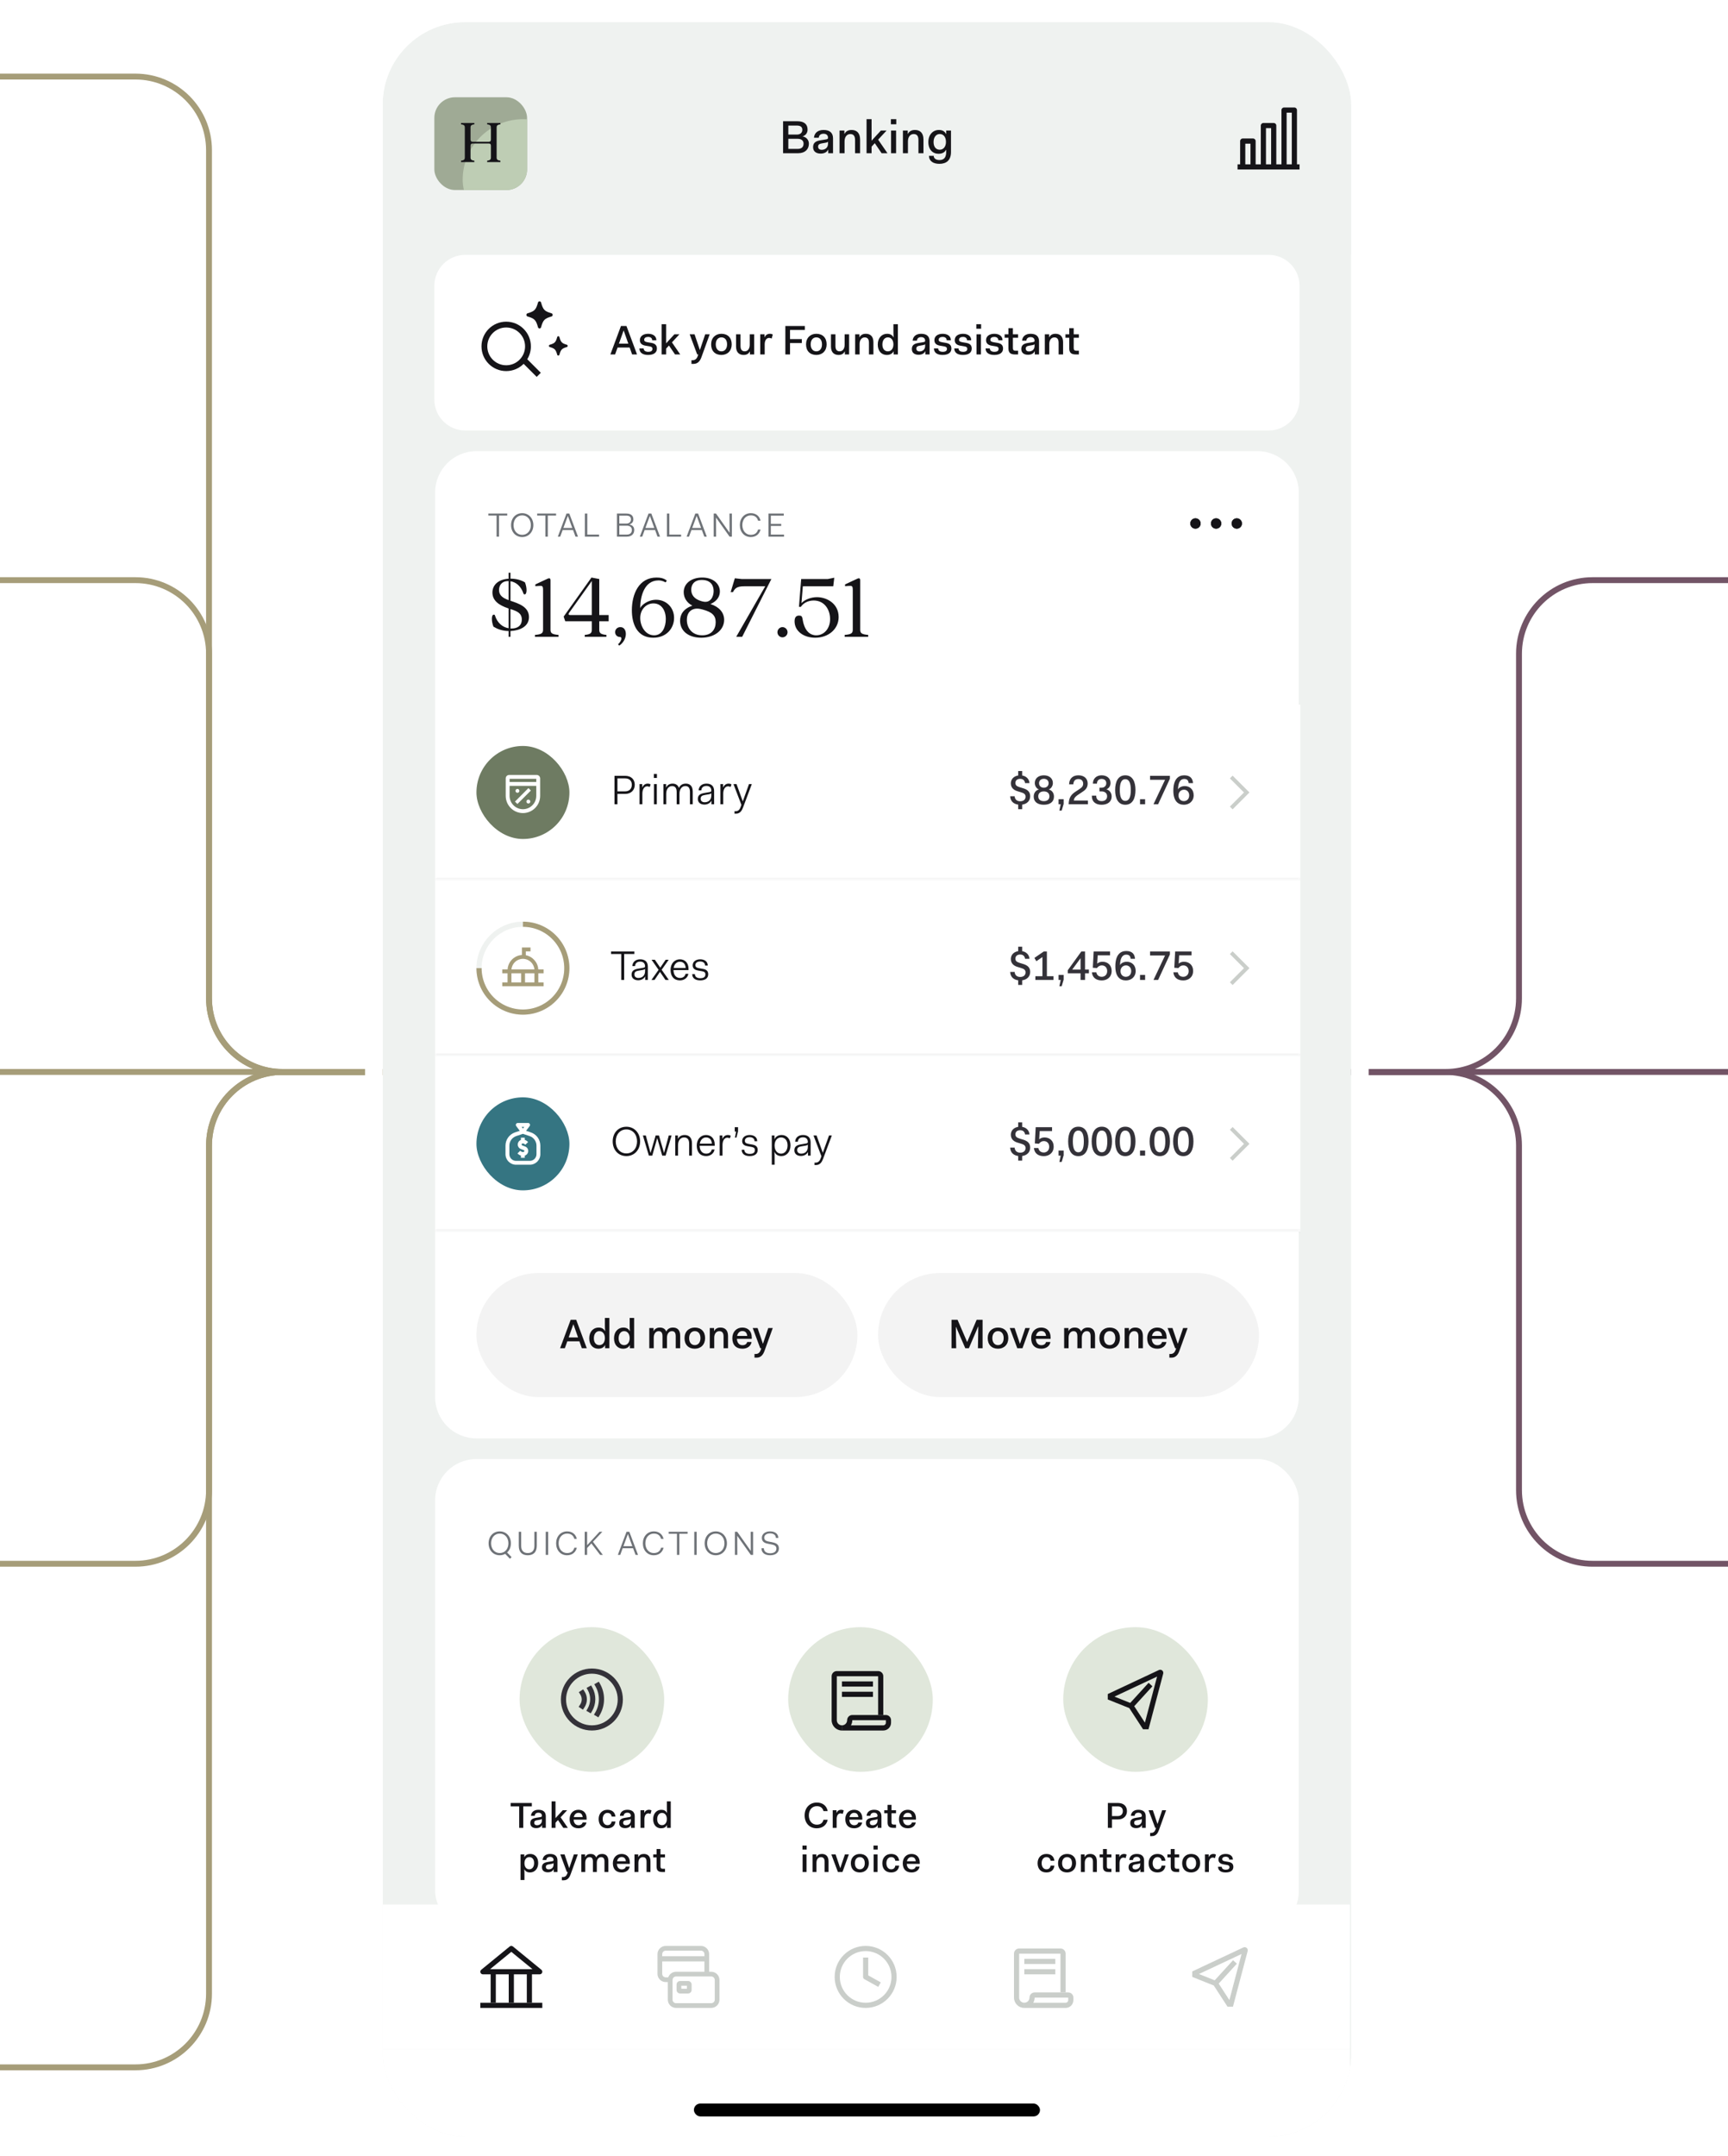 <svg width="587" height="732" viewBox="0 0 587 732" fill="none" xmlns="http://www.w3.org/2000/svg">
<line y1="-1" x2="143" y2="-1" transform="matrix(-1 0 0 1 587 365)" stroke="#725466" stroke-width="2"/>
<path d="M587 197H541C527.193 197 516 208.193 516 222V339C516 352.807 504.807 364 491 364H445" stroke="#725466" stroke-width="2"/>
<path d="M587 531H541C527.193 531 516 519.807 516 506V389C516 375.193 504.807 364 491 364H445" stroke="#725466" stroke-width="2"/>
<path d="M0 26H46C59.807 26 71 37.193 71 51V339C71 352.807 82.193 364 96 364H142" stroke="#A69D79" stroke-width="2"/>
<path d="M0 702H46C59.807 702 71 690.807 71 677V389C71 375.193 82.193 364 96 364H142" stroke="#A69D79" stroke-width="2"/>
<path d="M0 197H46C59.807 197 71 208.193 71 222V339C71 352.807 82.193 364 96 364H142" stroke="#A69D79" stroke-width="2"/>
<path d="M0 531H46C59.807 531 71 519.807 71 506V389C71 375.193 82.193 364 96 364H142" stroke="#A69D79" stroke-width="2"/>
<line y1="364" x2="143" y2="364" stroke="#A69D79" stroke-width="2"/>
<g clip-path="url(#clip0_7729_42958)">
<g filter="url(#filter0_d_7729_42958)">
<g clip-path="url(#clip1_7729_42958)">
<rect x="130" y="6" width="329" height="718" rx="28" fill="#EFF2F0"/>
<rect width="329" height="79" transform="translate(130 6)" fill="#EFF2F0"/>
<path d="M159.488 52.18C159.488 52.357 159.636 52.5 159.812 52.5H163.288C163.464 52.5 163.608 52.357 163.608 52.18V38.82C163.608 38.643 163.464 38.5 163.288 38.5H159.812C159.636 38.5 159.488 38.643 159.488 38.82V52.18Z" fill="#151418"/>
<path d="M157.462 50.22H158.348V44.1C158.348 43.923 158.205 43.78 158.028 43.78C157.357 43.78 156.687 43.78 156.017 43.78L155.168 43.78C154.991 43.78 154.848 43.923 154.848 44.1V47.562C154.848 48.257 155.115 48.923 155.593 49.42C156.084 49.931 156.758 50.22 157.462 50.22Z" fill="#151418"/>
<path d="M164.748 47.86H165.633C166.337 47.86 167.011 47.572 167.503 47.06C167.98 46.563 168.248 45.897 168.248 45.202V41.74C168.248 41.563 168.104 41.42 167.928 41.42L167.084 41.42C166.411 41.42 165.739 41.42 165.067 41.42C164.891 41.42 164.748 41.563 164.748 41.74V47.86Z" fill="#151418"/>
<g clip-path="url(#clip2_7729_42958)">
<g clip-path="url(#clip3_7729_42958)">
<rect width="31.5" height="31.5" transform="translate(147.547 31.5)" fill="#9FAA95"/>
<rect x="157.172" y="38.938" width="41.125" height="41.125" rx="20.562" fill="#BECDB4"/>
</g>
<path d="M169.992 40.675C169.137 40.825 168.709 40.974 168.709 41.765V51.961C168.709 52.752 169.137 52.901 169.992 53.051V53.5H165.482V53.051C166.337 52.901 166.764 52.752 166.764 51.961V47.921C166.764 47.408 166.508 47.194 166.038 47.194H160.587C160.095 47.194 159.839 47.408 159.839 47.921V51.961C159.839 52.752 160.288 52.901 161.143 53.051V53.5H156.611V53.051C157.466 52.901 157.894 52.752 157.894 51.961V41.765C157.894 40.974 157.466 40.825 156.611 40.675V40.226H161.143V40.675C160.288 40.825 159.839 40.974 159.839 41.765V45.869C159.839 46.404 160.095 46.617 160.608 46.617H166.016C166.508 46.617 166.764 46.404 166.764 45.869V41.765C166.764 40.974 166.337 40.825 165.482 40.675V40.226H169.992V40.675Z" fill="#151418"/>
</g>
<path d="M266.01 50.5V39.635H270.811C273.211 39.635 274.332 40.693 274.332 42.478C274.332 43.504 273.779 44.42 272.627 44.783C273.953 45.02 274.774 46.015 274.774 47.278C274.774 49.126 273.511 50.5 271.126 50.5H266.01ZM270.984 45.605H267.794V49.031H270.984C272.358 49.031 272.974 48.321 272.974 47.247C272.974 46.299 272.327 45.605 270.984 45.605ZM270.684 41.104H267.794V44.167H270.668C271.932 44.167 272.548 43.488 272.548 42.541C272.548 41.657 272.026 41.104 270.684 41.104ZM276.206 48.447C276.206 47.073 276.948 46.378 278.717 46.11L280.28 45.857C281.101 45.731 281.275 45.683 281.275 45.21C281.275 44.468 280.785 43.883 279.759 43.883C278.732 43.883 278.195 44.436 278.132 45.241H276.506C276.616 43.646 277.801 42.604 279.759 42.604C281.922 42.604 282.98 43.63 282.98 45.447V50.5H281.354V49.3H281.291C280.928 50.121 280.043 50.626 278.764 50.626C277.169 50.626 276.206 49.821 276.206 48.447ZM281.275 47.278V46.568C281.133 46.757 280.864 46.884 280.485 46.931L279.159 47.168C278.29 47.294 277.911 47.626 277.911 48.273C277.911 48.905 278.353 49.347 279.127 49.347C280.248 49.347 281.275 48.668 281.275 47.278ZM285.192 50.5V42.794H286.834V43.915H286.897C287.339 43.046 288.129 42.604 289.282 42.604C290.814 42.604 292.172 43.425 292.172 45.826V50.5H290.466V46.047C290.466 44.515 289.834 43.994 288.824 43.994C287.734 43.994 286.897 44.91 286.897 46.473V50.5H285.192ZM294.368 50.5V38.94H296.073V46.252L299.247 42.794H301.174L298.3 45.889L301.474 50.5H299.484L297.163 47.089L296.073 48.273V50.5H294.368ZM302.632 40.677V38.94H304.464V40.677H302.632ZM302.695 50.5V42.794H304.401V50.5H302.695ZM306.721 50.5V42.794H308.363V43.915H308.426C308.868 43.046 309.658 42.604 310.811 42.604C312.342 42.604 313.701 43.425 313.701 45.826V50.5H311.995V46.047C311.995 44.515 311.363 43.994 310.353 43.994C309.263 43.994 308.426 44.91 308.426 46.473V50.5H306.721ZM315.565 51.4H317.176C317.191 52.3 317.997 52.821 319.134 52.821C320.492 52.821 321.424 52.127 321.424 50.089V49.347H321.361C320.871 50.295 319.939 50.69 318.802 50.69C316.86 50.69 315.36 49.284 315.36 46.71C315.36 44.152 316.955 42.604 318.929 42.604C320.05 42.604 320.871 42.999 321.361 43.946H321.424V42.794H323.05V50.089C323.05 52.995 321.376 54.101 319.118 54.101C317.049 54.101 315.612 53.216 315.565 51.4ZM317.128 46.71C317.128 48.416 318.028 49.316 319.229 49.316C320.413 49.316 321.345 48.337 321.345 46.663C321.345 44.957 320.445 43.978 319.229 43.978C318.028 43.978 317.128 45.02 317.128 46.71Z" fill="#151418"/>
<g clip-path="url(#clip4_7729_42958)">
<path d="M424.784 54.273V47.254H423.029V54.273H424.784ZM431.803 54.273V41.99H430.048V54.273H431.803ZM438.821 54.273V36.727H437.066V54.273H438.821ZM441.453 56.027H420.397V54.273H421.274V46.377C421.274 45.892 421.668 45.5 422.152 45.5H425.661C426.146 45.5 426.539 45.892 426.539 46.377V54.273H428.294V41.113C428.294 40.629 428.686 40.235 429.171 40.235H432.68C433.164 40.235 433.558 40.629 433.558 41.113V54.273H435.312V35.849C435.313 35.364 435.705 34.972 436.189 34.972H439.699C440.183 34.972 440.576 35.364 440.576 35.849V54.273H441.453V56.027Z" fill="#151418"/>
</g>
<path d="M147.547 95.528C147.547 89.713 152.26 85 158.075 85H430.926C436.74 85 441.454 89.713 441.454 95.528V134.131C441.454 139.945 436.74 144.659 430.926 144.659H158.075C152.26 144.659 147.547 139.945 147.547 134.131V95.528Z" fill="white"/>
<g clip-path="url(#clip5_7729_42958)">
<rect width="31.584" height="31.584" transform="translate(161.584 99.037)" fill="white"/>
<path d="M171.95 107.699C176.583 107.699 180.34 111.455 180.34 116.088C180.34 117.689 179.89 119.184 179.112 120.457L183.71 125.056L182.314 126.451L177.883 122.02C176.365 123.538 174.267 124.478 171.95 124.478C167.317 124.477 163.561 120.721 163.561 116.088C163.561 111.455 167.317 107.699 171.95 107.699ZM171.95 109.673C168.407 109.673 165.535 112.545 165.535 116.088C165.535 119.631 168.407 122.504 171.95 122.504C175.493 122.504 178.366 119.631 178.366 116.088C178.366 112.545 175.493 109.673 171.95 109.673Z" fill="#151418"/>
<path d="M182.758 101.195C182.825 100.956 183.037 100.791 183.279 100.791C183.52 100.791 183.733 100.956 183.799 101.195C184.489 103.67 184.954 104.149 187.353 104.86C187.585 104.929 187.745 105.148 187.745 105.397C187.745 105.646 187.586 105.865 187.353 105.934C184.954 106.645 184.489 107.125 183.799 109.599C183.733 109.838 183.52 110.003 183.279 110.003C183.037 110.003 182.825 109.838 182.758 109.599C182.069 107.125 181.604 106.645 179.205 105.934C178.972 105.865 178.813 105.645 178.813 105.397C178.813 105.148 178.972 104.929 179.205 104.86C181.604 104.149 182.069 103.67 182.758 101.195Z" fill="#151418"/>
<path d="M189.286 112.924C189.334 112.753 189.486 112.635 189.658 112.635C189.831 112.635 189.982 112.753 190.03 112.924C190.522 114.691 190.854 115.034 192.568 115.541C192.734 115.59 192.848 115.747 192.848 115.925C192.848 116.103 192.734 116.259 192.568 116.308C190.854 116.816 190.522 117.159 190.03 118.926C189.982 119.097 189.831 119.215 189.658 119.215C189.486 119.215 189.334 119.097 189.286 118.926C188.794 117.159 188.462 116.817 186.748 116.308C186.582 116.259 186.468 116.102 186.468 115.925C186.468 115.747 186.582 115.59 186.748 115.541C188.461 115.034 188.794 114.691 189.286 112.924Z" fill="#151418"/>
</g>
<path d="M207.345 118.83L210.939 109.172H212.806L216.4 118.83H214.729L213.901 116.486H209.788L208.946 118.83H207.345ZM210.251 115.166H213.438L211.88 110.745H211.823L210.251 115.166ZM217.211 116.781H218.657C218.657 117.609 219.401 117.932 220.159 117.932C221.184 117.932 221.633 117.595 221.633 116.921C221.633 116.416 221.338 116.191 220.65 116.079L219.387 115.868C218.376 115.714 217.365 115.279 217.365 113.987C217.365 112.598 218.559 111.811 220.173 111.811C221.759 111.811 222.966 112.555 222.966 114.015H221.548C221.548 113.299 221.001 112.878 220.173 112.878C219.373 112.878 218.825 113.229 218.825 113.833C218.825 114.296 219.092 114.521 219.92 114.675L221.184 114.886C222.222 115.068 223.149 115.461 223.149 116.823C223.149 118.297 221.942 118.999 220.159 118.999C218.348 118.999 217.211 118.241 217.211 116.781ZM224.762 118.83V108.555H226.278V115.054L229.1 111.98H230.812L228.257 114.731L231.079 118.83H229.31L227.247 115.798L226.278 116.851V118.83H224.762ZM236.835 118.83L234.28 111.98H235.937L237.72 117.258H237.776L239.558 111.98H241.088L238.267 119.785C237.86 120.894 237.13 122.031 235.642 122.031H234.884V120.781H235.333C236.119 120.781 236.667 120.332 236.99 119.448L237.2 118.83H236.835ZM241.571 115.405C241.571 113.201 243.045 111.811 245.066 111.811C247.2 111.811 248.562 113.159 248.562 115.405C248.562 117.609 247.102 118.999 245.066 118.999C242.933 118.999 241.571 117.651 241.571 115.405ZM243.143 115.405C243.143 116.851 243.901 117.777 245.066 117.777C246.231 117.777 246.989 116.851 246.989 115.405C246.989 113.903 246.231 113.033 245.066 113.033C243.901 113.033 243.143 113.959 243.143 115.405ZM250.038 116.135V111.98H251.554V115.938C251.554 117.3 252.129 117.763 253.014 117.763C253.982 117.763 254.684 116.935 254.684 115.517V111.98H256.2V118.83H254.754V117.833H254.698C254.305 118.605 253.617 118.999 252.62 118.999C251.245 118.999 250.038 118.269 250.038 116.135ZM258.252 118.83V111.98H259.711V112.977H259.754C260.09 112.247 260.68 111.811 261.564 111.811C261.845 111.811 262.168 111.854 262.519 112.092L262.126 113.44C261.831 113.285 261.55 113.215 261.284 113.215C260.259 113.215 259.768 114.212 259.768 115.405V118.83H258.252ZM266.782 118.83V109.172H273.407V110.52H268.368V113.622H272.383V114.956H268.368V118.83H266.782ZM273.813 115.405C273.813 113.201 275.287 111.811 277.308 111.811C279.442 111.811 280.804 113.159 280.804 115.405C280.804 117.609 279.344 118.999 277.308 118.999C275.175 118.999 273.813 117.651 273.813 115.405ZM275.385 115.405C275.385 116.851 276.143 117.777 277.308 117.777C278.473 117.777 279.231 116.851 279.231 115.405C279.231 113.903 278.473 113.033 277.308 113.033C276.143 113.033 275.385 113.959 275.385 115.405ZM282.28 116.135V111.98H283.796V115.938C283.796 117.3 284.371 117.763 285.256 117.763C286.224 117.763 286.926 116.935 286.926 115.517V111.98H288.442V118.83H286.996V117.833H286.94C286.547 118.605 285.859 118.999 284.862 118.999C283.487 118.999 282.28 118.269 282.28 116.135ZM290.494 118.83V111.98H291.953V112.977H292.01C292.403 112.204 293.104 111.811 294.129 111.811C295.491 111.811 296.698 112.541 296.698 114.675V118.83H295.182V114.872C295.182 113.51 294.62 113.047 293.722 113.047C292.754 113.047 292.01 113.861 292.01 115.251V118.83H290.494ZM298.173 115.461C298.173 113.187 299.59 111.811 301.345 111.811C302.328 111.811 303.086 112.176 303.507 113.005H303.563C303.493 112.106 303.493 111.166 303.493 110.702V108.555H305.009V118.83H303.563V117.805H303.507C303.086 118.634 302.244 118.999 301.233 118.999C299.506 118.999 298.173 117.735 298.173 115.461ZM299.745 115.461C299.745 116.963 300.531 117.777 301.612 117.777C302.679 117.777 303.493 116.907 303.493 115.405C303.493 113.903 302.679 113.033 301.612 113.033C300.531 113.033 299.745 113.959 299.745 115.461ZM309.758 117.005C309.758 115.784 310.418 115.166 311.99 114.928L313.38 114.703C314.11 114.591 314.264 114.549 314.264 114.128C314.264 113.468 313.829 112.948 312.917 112.948C312.004 112.948 311.527 113.44 311.471 114.156H310.025C310.123 112.738 311.176 111.811 312.917 111.811C314.84 111.811 315.78 112.724 315.78 114.338V118.83H314.334V117.763H314.278C313.955 118.493 313.169 118.942 312.032 118.942C310.614 118.942 309.758 118.226 309.758 117.005ZM314.264 115.966V115.335C314.138 115.503 313.899 115.616 313.562 115.658L312.383 115.868C311.611 115.98 311.274 116.275 311.274 116.851C311.274 117.412 311.667 117.805 312.355 117.805C313.352 117.805 314.264 117.202 314.264 115.966ZM317.254 116.781H318.7C318.7 117.609 319.444 117.932 320.202 117.932C321.227 117.932 321.676 117.595 321.676 116.921C321.676 116.416 321.381 116.191 320.694 116.079L319.43 115.868C318.419 115.714 317.409 115.279 317.409 113.987C317.409 112.598 318.602 111.811 320.216 111.811C321.802 111.811 323.01 112.555 323.01 114.015H321.592C321.592 113.299 321.044 112.878 320.216 112.878C319.416 112.878 318.869 113.229 318.869 113.833C318.869 114.296 319.135 114.521 319.964 114.675L321.227 114.886C322.266 115.068 323.192 115.461 323.192 116.823C323.192 118.297 321.985 118.999 320.202 118.999C318.391 118.999 317.254 118.241 317.254 116.781ZM324.163 116.781H325.609C325.609 117.609 326.353 117.932 327.111 117.932C328.136 117.932 328.585 117.595 328.585 116.921C328.585 116.416 328.29 116.191 327.603 116.079L326.339 115.868C325.328 115.714 324.318 115.279 324.318 113.987C324.318 112.598 325.511 111.811 327.125 111.811C328.711 111.811 329.919 112.555 329.919 114.015H328.501C328.501 113.299 327.953 112.878 327.125 112.878C326.325 112.878 325.778 113.229 325.778 113.833C325.778 114.296 326.044 114.521 326.873 114.675L328.136 114.886C329.175 115.068 330.101 115.461 330.101 116.823C330.101 118.297 328.894 118.999 327.111 118.999C325.3 118.999 324.163 118.241 324.163 116.781ZM331.658 110.099V108.555H333.287V110.099H331.658ZM331.714 118.83V111.98H333.231V118.83H331.714ZM334.801 116.781H336.247C336.247 117.609 336.991 117.932 337.749 117.932C338.774 117.932 339.223 117.595 339.223 116.921C339.223 116.416 338.928 116.191 338.24 116.079L336.977 115.868C335.966 115.714 334.955 115.279 334.955 113.987C334.955 112.598 336.149 111.811 337.763 111.811C339.349 111.811 340.556 112.555 340.556 114.015H339.139C339.139 113.299 338.591 112.878 337.763 112.878C336.963 112.878 336.415 113.229 336.415 113.833C336.415 114.296 336.682 114.521 337.51 114.675L338.774 114.886C339.812 115.068 340.739 115.461 340.739 116.823C340.739 118.297 339.532 118.999 337.749 118.999C335.938 118.999 334.801 118.241 334.801 116.781ZM342.563 116.724V113.159H341.271V111.98H342.563V109.902H344.079V111.98H345.833V113.159H344.079V116.64C344.079 117.3 344.331 117.567 345.005 117.567H345.833V118.83H344.809C343.237 118.83 342.563 118.226 342.563 116.724ZM346.935 117.005C346.935 115.784 347.595 115.166 349.167 114.928L350.557 114.703C351.287 114.591 351.441 114.549 351.441 114.128C351.441 113.468 351.006 112.948 350.094 112.948C349.181 112.948 348.704 113.44 348.648 114.156H347.202C347.3 112.738 348.353 111.811 350.094 111.811C352.017 111.811 352.957 112.724 352.957 114.338V118.83H351.511V117.763H351.455C351.132 118.493 350.346 118.942 349.209 118.942C347.792 118.942 346.935 118.226 346.935 117.005ZM351.441 115.966V115.335C351.315 115.503 351.076 115.616 350.739 115.658L349.56 115.868C348.788 115.98 348.451 116.275 348.451 116.851C348.451 117.412 348.844 117.805 349.532 117.805C350.529 117.805 351.441 117.202 351.441 115.966ZM354.923 118.83V111.98H356.383V112.977H356.439C356.832 112.204 357.534 111.811 358.558 111.811C359.92 111.811 361.127 112.541 361.127 114.675V118.83H359.611V114.872C359.611 113.51 359.05 113.047 358.151 113.047C357.183 113.047 356.439 113.861 356.439 115.251V118.83H354.923ZM363.221 116.724V113.159H361.93V111.98H363.221V109.902H364.737V111.98H366.492V113.159H364.737V116.64C364.737 117.3 364.99 117.567 365.664 117.567H366.492V118.83H365.467C363.895 118.83 363.221 118.226 363.221 116.724Z" fill="#151418"/>
<path d="M147.811 165.702C147.811 157.95 154.095 151.665 161.848 151.665H427.151C434.904 151.665 441.188 157.95 441.188 165.702V237.74H147.811V165.702Z" fill="white"/>
<path d="M165.883 173.54V172.855H172.304V173.54H169.499V180.702H168.689V173.54H165.883ZM173.606 176.779C173.606 174.463 175.122 172.73 177.392 172.73C179.593 172.73 181.179 174.463 181.179 176.779C181.179 179.094 179.593 180.828 177.392 180.828C175.134 180.828 173.606 179.094 173.606 176.779ZM174.45 176.779C174.45 178.672 175.624 180.086 177.392 180.086C179.149 180.086 180.335 178.672 180.335 176.779C180.335 174.885 179.149 173.471 177.392 173.471C175.624 173.471 174.45 174.885 174.45 176.779ZM182.477 173.54V172.855H188.898V173.54H186.092V180.702H185.282V173.54H182.477ZM189.489 180.702L192.443 172.855H193.389L196.343 180.702H195.499L194.667 178.444H191.131L190.299 180.702H189.489ZM191.382 177.748H194.404L192.922 173.699H192.876L191.382 177.748ZM198.691 180.702V172.855H199.501V179.995H203.504V180.702H198.691ZM209.57 180.702V172.855H212.718C214.395 172.855 215.147 173.597 215.147 174.84C215.147 175.65 214.691 176.288 213.813 176.551V176.585C214.862 176.756 215.455 177.463 215.455 178.41C215.455 179.733 214.6 180.702 212.912 180.702H209.57ZM212.912 176.973H210.38V179.995H212.912C214.098 179.995 214.645 179.345 214.645 178.421C214.645 177.6 214.098 176.973 212.912 176.973ZM212.718 173.562H210.38V176.265H212.741C213.779 176.265 214.337 175.65 214.337 174.828C214.337 174.053 213.893 173.562 212.718 173.562ZM217.352 180.702L220.306 172.855H221.252L224.206 180.702H223.362L222.53 178.444H218.994L218.161 180.702H217.352ZM219.245 177.748H222.267L220.785 173.699H220.739L219.245 177.748ZM226.554 180.702V172.855H227.364V179.995H231.367V180.702H226.554ZM233.243 180.702L236.197 172.855H237.144L240.098 180.702H239.254L238.421 178.444H234.886L234.053 180.702H233.243ZM235.137 177.748H238.159L236.676 173.699H236.631L235.137 177.748ZM242.446 180.702V172.855H243.221L247.806 179.334H247.841L247.806 172.855H248.616V180.702H247.841L243.256 174.258H243.221L243.256 180.702H242.446ZM251.327 176.779C251.327 174.486 252.821 172.73 255.056 172.73C256.858 172.73 258.01 173.768 258.352 175.273H257.52C257.2 174.133 256.391 173.471 255.056 173.471C253.311 173.471 252.171 174.897 252.171 176.779C252.171 178.638 253.323 180.086 255.022 180.086C256.402 180.086 257.189 179.425 257.52 178.284H258.352C257.987 179.79 256.835 180.828 255.022 180.828C252.821 180.828 251.327 179.105 251.327 176.779ZM261.044 180.702V172.855H266.245V173.562H261.854V176.357H265.378V177.052H261.854V179.995H266.336V180.702H261.044Z" fill="#6E7277"/>
<path d="M179.689 208.006C179.689 211.228 176.594 212.586 173.404 212.744V214.702H172.772V212.744C170.529 212.712 168.919 212.049 167.624 211.259C166.866 209.333 166.929 207.185 167.718 207.185C167.971 207.185 168.066 207.217 168.161 207.533C168.919 209.901 170.624 211.449 172.772 211.796V205.101L172.614 205.037C169.55 203.995 167.276 202.479 167.276 199.668C167.276 197.11 169.298 195.183 172.772 194.994V192.941H173.404V194.962H173.435C175.362 194.962 177.004 195.436 178.331 196.226C179.089 198.152 179.025 200.3 178.236 200.3C177.983 200.3 177.888 200.237 177.794 199.952C176.973 197.52 175.299 196.131 173.404 195.847V202.479L173.53 202.511C176.12 203.395 179.689 204.501 179.689 208.006ZM169.519 198.815C169.519 200.71 170.908 201.563 172.772 202.258V195.783H172.646C170.371 195.783 169.519 197.331 169.519 198.815ZM173.846 211.891C175.836 211.86 177.257 210.912 177.257 208.828C177.257 206.617 175.52 205.953 173.404 205.29V211.891H173.846ZM181.73 214.702V214.07C183.846 213.881 184.478 213.534 184.478 212.365V198.815C184.478 197.394 184.194 197.363 183.151 197.426L181.856 197.52V196.92L186.057 194.962C186.784 194.646 187.005 194.994 187.005 195.467V212.365C187.005 213.534 187.636 213.881 189.721 214.07V214.702H181.73ZM198.643 214.702V214.07C200.411 213.881 201.043 213.534 201.043 212.365V209.428H192.01L191.473 207.848L200.917 194.583L203.57 195.088V207.311H206.76V209.428H203.57V212.365C203.57 213.534 204.201 213.881 206.002 214.07V214.702H198.643ZM193.621 207.311H201.043V195.752L193.305 206.585C192.989 207.027 193.147 207.311 193.621 207.311ZM210.355 217.703L209.944 217.26C210.576 216.724 211.081 215.808 211.081 215.302C211.081 214.955 210.892 214.765 210.576 214.765C209.66 214.765 208.965 214.07 208.965 213.123C208.965 212.081 209.786 211.417 210.734 211.417C212.029 211.417 212.597 212.523 212.597 213.755C212.597 215.239 211.713 216.818 210.355 217.703ZM221.908 215.018C216.444 215.018 214.613 210.375 214.644 205.574C214.676 200.237 216.981 194.583 223.014 194.583C224.309 194.583 225.541 194.804 226.52 195.625L226.109 196.226C224.972 195.625 224.277 195.562 223.677 195.562C218.876 195.562 217.487 200.963 217.487 204.974C217.866 203.964 220.077 202.132 222.888 202.132C226.362 202.132 228.983 204.785 228.983 208.291C228.983 211.796 226.425 215.018 221.908 215.018ZM222.193 214.197C225.067 214.197 226.172 211.259 226.172 208.701C226.172 205.638 224.625 203.363 221.972 203.363C219.603 203.363 217.487 205.322 217.487 208.322C217.487 211.102 219.224 214.197 222.193 214.197ZM238.223 215.018C233.738 215.018 231.022 212.618 231.022 209.27C231.022 207.122 232.159 205.195 235.191 204.122C233.328 203.174 232.254 201.468 232.254 199.542C232.254 196.636 234.812 194.583 238.539 194.583C242.298 194.583 244.54 196.731 244.54 199.321C244.54 200.932 243.656 202.574 241.35 203.585C244.287 204.532 245.993 206.459 245.993 208.954C245.993 212.397 242.771 215.018 238.223 215.018ZM238.665 202.7C241.319 203.427 242.424 201.121 242.424 199.163C242.424 197.299 241.445 195.404 238.413 195.404C235.76 195.404 234.812 197.047 234.812 198.721C234.812 200.363 235.728 201.911 238.381 202.637L238.665 202.7ZM238.539 214.197C241.729 214.197 243.119 212.144 243.119 209.743C243.119 207.469 241.887 206.301 238.697 205.448L238.286 205.353C235.76 204.627 233.328 205.701 233.328 208.985C233.328 211.702 235.065 214.197 238.539 214.197ZM250.097 214.702L259.951 197.552H253.161C251.139 197.552 249.813 197.71 248.992 199.542H248.202L249.623 194.836L251.961 195.088H262.036L252.119 214.702H250.097ZM265.796 214.892C264.88 214.892 264.09 214.102 264.09 213.155C264.09 212.207 264.88 211.417 265.796 211.417C266.743 211.417 267.533 212.207 267.533 213.155C267.533 214.102 266.743 214.892 265.796 214.892ZM276.928 215.018C272.98 215.018 269.916 212.776 269.916 209.459C269.916 207.975 270.548 207.501 271.464 207.501C273.011 207.501 272.285 208.733 273.296 211.196C273.896 212.649 275.064 214.197 277.275 214.197C279.96 214.197 281.981 211.891 281.981 208.701C281.981 205.416 280.023 202.384 276.422 202.384C274.464 202.384 272.917 203.237 272.064 204.532H271.401L272.159 195.088H281.192L283.402 194.646L283.055 197.552H272.727L272.253 203.269C273.359 202.1 275.443 201.247 277.496 201.247C280.876 201.247 284.887 203.427 284.887 208.006C284.887 212.018 281.476 215.018 276.928 215.018ZM286.938 214.702V214.07C289.054 213.881 289.686 213.534 289.686 212.365V198.815C289.686 197.394 289.402 197.363 288.359 197.426L287.064 197.52V196.92L291.265 194.962C291.992 194.646 292.213 194.994 292.213 195.467V212.365C292.213 213.534 292.844 213.881 294.929 214.07V214.702H286.938Z" fill="#151418"/>
<path d="M407.85 176.23C407.85 177.199 407.065 177.985 406.095 177.985C405.126 177.985 404.341 177.199 404.341 176.23C404.341 175.261 405.126 174.476 406.095 174.476C407.065 174.476 407.85 175.261 407.85 176.23Z" fill="#151418"/>
<path fill-rule="evenodd" clip-rule="evenodd" d="M406.095 177.985C407.065 177.985 407.85 177.199 407.85 176.23C407.85 175.261 407.065 174.476 406.095 174.476C405.126 174.476 404.341 175.261 404.341 176.23C404.341 177.199 405.126 177.985 406.095 177.985Z" fill="#151418"/>
<path d="M414.869 176.23C414.869 177.199 414.083 177.985 413.114 177.985C412.145 177.985 411.359 177.199 411.359 176.23C411.359 175.261 412.145 174.476 413.114 174.476C414.083 174.476 414.869 175.261 414.869 176.23Z" fill="#151418"/>
<path fill-rule="evenodd" clip-rule="evenodd" d="M413.114 177.985C414.083 177.985 414.869 177.199 414.869 176.23C414.869 175.261 414.083 174.476 413.114 174.476C412.145 174.476 411.359 175.261 411.359 176.23C411.359 177.199 412.145 177.985 413.114 177.985Z" fill="#151418"/>
<path d="M421.887 176.23C421.887 177.199 421.102 177.985 420.133 177.985C419.164 177.985 418.378 177.199 418.378 176.23C418.378 175.261 419.164 174.476 420.133 174.476C421.102 174.476 421.887 175.261 421.887 176.23Z" fill="#151418"/>
<path fill-rule="evenodd" clip-rule="evenodd" d="M420.133 177.985C421.102 177.985 421.887 177.199 421.887 176.23C421.887 175.261 421.102 174.476 420.133 174.476C419.164 174.476 418.378 175.261 418.378 176.23C418.378 177.199 419.164 177.985 420.133 177.985Z" fill="#151418"/>
<mask id="path-27-inside-1_7729_42958" fill="white">
<path d="M147.811 237.739H441.717V297.398H147.811V237.739Z"/>
</mask>
<path d="M147.811 237.739H441.717V297.398H147.811V237.739Z" fill="white"/>
<path d="M441.717 297.398V296.521H147.811V297.398V298.275H441.717V297.398Z" fill="#151418" fill-opacity="0.05" mask="url(#path-27-inside-1_7729_42958)"/>
<rect x="161.848" y="251.776" width="31.584" height="31.584" rx="15.792" fill="#6E7B62"/>
<path fill-rule="evenodd" clip-rule="evenodd" d="M173.106 265.321V268.716C173.106 271.22 175.135 273.249 177.639 273.249C180.142 273.249 182.172 271.22 182.172 268.716V265.321H173.106ZM173.106 264.005H182.172V262.931H173.106V264.005ZM172.96 261.615C172.314 261.615 171.79 262.139 171.79 262.785V268.716C171.79 271.946 174.409 274.565 177.639 274.565C180.869 274.565 183.488 271.946 183.488 268.716V262.785C183.488 262.139 182.964 261.615 182.318 261.615H172.96ZM180.341 266.906L175.763 271.484L174.936 270.657L179.514 266.079L180.341 266.906ZM179.484 271.312C179.849 271.312 180.146 271.016 180.146 270.65C180.146 270.285 179.849 269.989 179.484 269.989C179.118 269.989 178.822 270.285 178.822 270.65C178.822 271.016 179.118 271.312 179.484 271.312ZM176.431 267.018C176.431 267.383 176.134 267.68 175.769 267.68C175.403 267.68 175.107 267.383 175.107 267.018C175.107 266.652 175.403 266.356 175.769 266.356C176.134 266.356 176.431 266.652 176.431 267.018Z" fill="white"/>
<path d="M208.746 271.568V261.911H212.326C214.445 261.911 215.624 263.16 215.624 264.943C215.624 266.725 214.445 268.059 212.326 268.059H209.743V271.568H208.746ZM212.368 262.781H209.743V267.189H212.368C213.87 267.189 214.628 266.192 214.628 264.943C214.628 263.693 213.87 262.781 212.368 262.781ZM217.255 271.568V264.718H218.168V265.841H218.21C218.533 265.055 219.164 264.564 220.049 264.564C220.344 264.564 220.681 264.606 221.017 264.844L220.709 265.701C220.386 265.532 220.119 265.476 219.852 265.476C218.771 265.476 218.21 266.641 218.21 267.947V271.568H217.255ZM222.121 262.641V261.293H223.16V262.641H222.121ZM222.163 271.568V264.718H223.118V271.568H222.163ZM225.357 271.568V264.718H226.269V265.841H226.312C226.719 264.985 227.547 264.564 228.487 264.564C229.442 264.564 230.256 264.971 230.635 266.024C231.098 264.971 231.983 264.564 232.993 264.564C234.285 264.564 235.324 265.308 235.324 267.287V271.568H234.369V267.413C234.369 265.953 233.808 265.392 232.797 265.392C231.744 265.392 230.818 266.29 230.818 268.017V271.568H229.863V267.413C229.863 265.953 229.245 265.392 228.291 265.392C227.238 265.392 226.312 266.304 226.312 268.003V271.568H225.357ZM237.054 269.786C237.054 268.592 237.714 268.017 239.23 267.75L240.704 267.498C241.42 267.385 241.63 267.315 241.63 266.936C241.63 265.967 241.055 265.35 239.988 265.35C238.921 265.35 238.303 265.897 238.233 266.852H237.321C237.391 265.504 238.36 264.564 239.988 264.564C241.686 264.564 242.585 265.476 242.585 267.062V271.568H241.672V270.347C241.279 271.133 240.395 271.681 239.3 271.681C237.91 271.681 237.054 270.909 237.054 269.786ZM241.63 268.592V267.82C241.476 268.003 241.223 268.115 240.844 268.171L239.398 268.424C238.458 268.578 238.009 268.915 238.009 269.687C238.009 270.403 238.486 270.895 239.37 270.895C240.634 270.895 241.63 270.137 241.63 268.592ZM244.727 271.568V264.718H245.639V265.841H245.681C246.004 265.055 246.636 264.564 247.52 264.564C247.815 264.564 248.152 264.606 248.489 264.844L248.18 265.701C247.857 265.532 247.591 265.476 247.324 265.476C246.243 265.476 245.681 266.641 245.681 267.947V271.568H244.727ZM249.509 273.941H249.888C250.745 273.941 251.264 273.421 251.601 272.467L251.854 271.779L249.158 264.718H250.197L252.303 270.53H252.345L254.436 264.718H255.391L252.387 272.733C252.008 273.744 251.362 274.755 250.057 274.755H249.509V273.941Z" fill="#151418"/>
<path d="M343.157 268.845H344.673C344.744 269.954 345.488 270.558 346.554 270.558C347.663 270.558 348.379 269.996 348.379 268.985C348.379 268.101 347.762 267.778 346.765 267.483L345.572 267.119C344.603 266.824 343.382 266.108 343.382 264.465C343.382 263.062 344.379 262.023 345.881 261.798V260.282H347.228V261.798C348.604 262.023 349.601 262.963 349.713 264.381H348.211C348.085 263.371 347.411 262.935 346.554 262.935C345.684 262.935 344.94 263.371 344.94 264.311C344.94 265.195 345.431 265.462 346.442 265.799L347.635 266.164C349.151 266.627 349.952 267.427 349.952 268.845C349.952 270.417 348.857 271.47 347.228 271.695V273.253H345.881V271.695C344.238 271.47 343.214 270.459 343.157 268.845ZM351.15 268.971C351.15 267.778 351.795 266.838 352.918 266.543C352.118 266.276 351.515 265.322 351.515 264.367C351.515 262.809 352.736 261.742 354.589 261.742C356.442 261.742 357.663 262.809 357.663 264.367C357.663 265.322 357.059 266.276 356.259 266.543C357.382 266.838 358.028 267.778 358.028 268.971C358.028 270.726 356.723 271.737 354.589 271.737C352.455 271.737 351.15 270.726 351.15 268.971ZM352.694 268.859C352.694 269.926 353.396 270.516 354.589 270.516C355.782 270.516 356.484 269.926 356.484 268.859C356.484 267.848 355.768 267.203 354.589 267.203C353.41 267.203 352.694 267.848 352.694 268.859ZM354.589 265.953C355.501 265.953 356.217 265.364 356.217 264.409C356.217 263.469 355.501 262.921 354.589 262.921C353.676 262.921 352.961 263.469 352.961 264.409C352.961 265.364 353.676 265.953 354.589 265.953ZM360.321 271.568H359.591V269.856H361.318V271.456L360.658 273.716H359.858L360.321 271.568ZM369.566 271.568H363.025C363.095 269.35 363.811 268.312 365.341 267.301L366.436 266.585C367.376 265.953 367.952 265.56 367.952 264.55C367.952 263.792 367.489 263.006 366.338 263.006C365.257 263.006 364.681 263.609 364.597 264.816H363.165C363.277 262.5 364.751 261.742 366.352 261.742C368.191 261.742 369.482 262.781 369.482 264.522C369.482 266.136 368.541 266.838 367.418 267.554L366.338 268.27C365.046 269.112 364.808 269.715 364.765 270.305H369.552L369.566 271.568ZM370.891 268.649H372.379C372.379 269.94 373.165 270.502 374.232 270.502C375.355 270.502 376.085 269.926 376.085 268.845C376.085 267.778 375.256 267.203 374.204 267.203H373.488V265.953H374.218C375.102 265.953 375.804 265.364 375.804 264.409C375.804 263.469 375.116 262.963 374.218 262.963C373.333 262.963 372.631 263.497 372.631 264.578H371.256C371.256 262.823 372.491 261.742 374.232 261.742C376.028 261.742 377.25 262.781 377.25 264.353C377.25 265.406 376.632 266.206 375.86 266.501C376.871 266.796 377.629 267.638 377.629 268.971C377.629 270.726 376.211 271.737 374.232 271.737C372.238 271.737 370.891 270.782 370.891 268.649ZM382.266 271.737C379.795 271.737 378.813 269.547 378.813 266.74C378.813 263.932 379.795 261.742 382.266 261.742C384.737 261.742 385.719 263.932 385.719 266.74C385.719 269.547 384.737 271.737 382.266 271.737ZM382.266 270.431C383.543 270.431 384.133 269.154 384.133 266.74C384.133 264.325 383.543 263.048 382.266 263.048C380.975 263.048 380.399 264.325 380.399 266.74C380.399 269.154 380.989 270.431 382.266 270.431ZM387.268 271.568V269.856H388.995V271.568H387.268ZM391.839 271.568L395.769 263.258H390.674V261.911H397.412V262.907L393.411 271.568H391.839ZM398.582 266.964C398.582 263.076 400.252 261.742 402.274 261.742C404.309 261.742 405.151 262.809 405.264 264.381H403.776C403.706 263.567 403.355 262.978 402.274 262.978C401.137 262.978 400.238 263.876 400.168 266.501V266.529C400.547 265.813 401.516 265.392 402.456 265.392C404.155 265.392 405.488 266.543 405.488 268.522C405.488 270.6 403.902 271.737 402.175 271.737C400.21 271.737 398.582 270.516 398.582 266.964ZM402.218 266.627C401.137 266.627 400.337 267.441 400.337 268.55V268.564C400.337 269.701 401.081 270.502 402.133 270.502C403.158 270.502 403.972 269.814 403.972 268.536C403.972 267.371 403.172 266.627 402.218 266.627Z" fill="#343239"/>
<path fill-rule="evenodd" clip-rule="evenodd" d="M418.719 273.289L417.788 272.359L422.578 267.568L417.788 262.778L418.719 261.848L424.439 267.568L418.719 273.289Z" fill="#CACECA"/>
<mask id="path-34-inside-2_7729_42958" fill="white">
<path d="M147.811 297.398H441.717V357.057H147.811V297.398Z"/>
</mask>
<path d="M147.811 297.398H441.717V357.057H147.811V297.398Z" fill="white"/>
<path d="M441.717 357.057V356.18H147.811V357.057V357.934H441.717V357.057Z" fill="#151418" fill-opacity="0.05" mask="url(#path-34-inside-2_7729_42958)"/>
<circle cx="177.639" cy="327.227" r="14.915" stroke="#EFF2F0" stroke-width="1.755"/>
<path d="M177.639 312.313C179.598 312.312 181.537 312.698 183.347 313.448C185.156 314.197 186.8 315.296 188.185 316.681C189.57 318.066 190.669 319.71 191.418 321.52C192.168 323.329 192.554 325.269 192.554 327.227C192.554 329.186 192.168 331.125 191.418 332.935C190.669 334.744 189.57 336.388 188.185 337.773C186.8 339.158 185.156 340.257 183.347 341.007C181.537 341.756 179.598 342.142 177.639 342.142C175.68 342.142 173.741 341.756 171.931 341.007C170.122 340.257 168.478 339.158 167.093 337.773C165.708 336.388 164.609 334.744 163.86 332.935C163.11 331.125 162.724 329.186 162.724 327.227" stroke="#A69D79" stroke-width="1.755"/>
<g clip-path="url(#clip6_7729_42958)">
<path fill-rule="evenodd" clip-rule="evenodd" d="M180.211 320.208H178.456V320.209H177.31V322.754C174.678 322.918 172.574 325.03 172.424 327.665H170.62L170.62 328.981H172.415V332.052H170.62L170.62 333.368L184.657 333.368V332.052H182.862V328.981H184.657V327.665H182.854C182.716 325.254 180.943 323.28 178.626 322.837V321.524H180.211V320.208ZM173.743 327.665C173.897 325.648 175.582 324.06 177.639 324.06C179.695 324.06 181.38 325.648 181.535 327.665L173.743 327.665ZM173.731 332.052H177.036V328.981H173.731V332.052ZM178.352 332.052H181.546V328.981H178.352V332.052Z" fill="#A69D79"/>
</g>
<path d="M207.581 322.412V321.57H215.484V322.412H212.031V331.228H211.034V322.412H207.581ZM214.545 329.445C214.545 328.252 215.205 327.676 216.721 327.409L218.195 327.157C218.911 327.044 219.121 326.974 219.121 326.595C219.121 325.627 218.546 325.009 217.479 325.009C216.412 325.009 215.794 325.556 215.724 326.511H214.812C214.882 325.163 215.85 324.223 217.479 324.223C219.177 324.223 220.076 325.135 220.076 326.722V331.228H219.163V330.006C218.77 330.792 217.886 331.34 216.791 331.34C215.401 331.34 214.545 330.568 214.545 329.445ZM219.121 328.252V327.48C218.967 327.662 218.714 327.774 218.335 327.831L216.889 328.083C215.949 328.238 215.5 328.574 215.5 329.347C215.5 330.062 215.977 330.554 216.861 330.554C218.125 330.554 219.121 329.796 219.121 328.252ZM221.291 331.228L223.72 327.788L221.333 324.377H222.456L224.295 327.058L226.12 324.377H227.159L224.759 327.774L227.201 331.228H226.064L224.197 328.49L222.344 331.228H221.291ZM227.785 327.802C227.785 325.683 229.133 324.223 230.943 324.223C232.67 324.223 233.891 325.416 233.891 327.48V327.873H228.782V327.929C228.824 329.515 229.638 330.554 230.985 330.554C232.094 330.554 232.726 329.936 232.88 329.15H233.835C233.653 330.385 232.516 331.382 230.985 331.382C228.922 331.382 227.785 329.978 227.785 327.802ZM230.943 325.051C229.862 325.051 229.048 325.865 228.838 327.157H232.923C232.824 325.739 232.08 325.051 230.943 325.051ZM235.145 329.234H236.058C236.058 330.245 236.9 330.638 237.84 330.638C239.006 330.638 239.623 330.245 239.623 329.347C239.623 328.687 239.272 328.42 238.444 328.266L237.181 328.041C236.282 327.887 235.3 327.522 235.3 326.272C235.3 324.981 236.409 324.223 237.869 324.223C239.258 324.223 240.423 324.925 240.423 326.343H239.511C239.511 325.458 238.823 324.967 237.869 324.967C236.914 324.967 236.226 325.388 236.226 326.188C236.226 326.82 236.633 327.087 237.476 327.241L238.739 327.466C239.792 327.648 240.578 328.055 240.578 329.304C240.578 330.708 239.441 331.382 237.869 331.382C236.226 331.382 235.145 330.652 235.145 329.234Z" fill="#151418"/>
<path d="M343.157 328.504H344.673C344.744 329.613 345.488 330.217 346.554 330.217C347.663 330.217 348.379 329.655 348.379 328.645C348.379 327.76 347.762 327.437 346.765 327.143L345.572 326.778C344.603 326.483 343.382 325.767 343.382 324.125C343.382 322.721 344.379 321.682 345.881 321.458V319.942H347.228V321.458C348.604 321.682 349.601 322.623 349.713 324.04H348.211C348.085 323.03 347.411 322.595 346.554 322.595C345.684 322.595 344.94 323.03 344.94 323.97C344.94 324.855 345.431 325.121 346.442 325.458L347.635 325.823C349.151 326.286 349.952 327.087 349.952 328.504C349.952 330.076 348.857 331.129 347.228 331.354V332.912H345.881V331.354C344.238 331.129 343.214 330.119 343.157 328.504ZM352.048 324.869L351.388 323.746L354.561 321.57H355.628V329.964H357.874V331.228H351.711V329.964H354.112V323.451L352.048 324.869ZM360.321 331.228H359.591V329.515H361.318V331.115L360.658 333.375H359.858L360.321 331.228ZM362.716 328.968V327.943L367.32 321.57H368.584V327.704H369.903V328.968H368.584V331.228H367.068V328.968H362.716ZM364.232 327.704H367.068V323.844L364.232 327.704ZM370.919 328.645H372.435C372.547 329.389 373.095 330.161 374.274 330.161C375.228 330.161 376.113 329.487 376.113 328.238C376.113 327.002 375.327 326.286 374.274 326.286C373.544 326.286 373.052 326.651 372.617 327.199L371.228 327.087L371.522 321.57H377.081V322.875H372.884L372.716 325.641H372.786C373.165 325.304 373.74 325.051 374.526 325.051C376.267 325.051 377.629 326.188 377.629 328.139C377.629 330.343 376.014 331.396 374.274 331.396C372.238 331.396 371.073 330.315 370.919 328.645ZM378.883 326.623C378.883 322.735 380.553 321.401 382.575 321.401C384.61 321.401 385.452 322.468 385.565 324.04H384.077C384.007 323.226 383.656 322.637 382.575 322.637C381.438 322.637 380.539 323.535 380.469 326.16V326.188C380.848 325.472 381.817 325.051 382.757 325.051C384.456 325.051 385.789 326.202 385.789 328.181C385.789 330.259 384.203 331.396 382.477 331.396C380.511 331.396 378.883 330.175 378.883 326.623ZM382.519 326.286C381.438 326.286 380.638 327.101 380.638 328.21V328.224C380.638 329.361 381.382 330.161 382.434 330.161C383.459 330.161 384.273 329.473 384.273 328.195C384.273 327.03 383.473 326.286 382.519 326.286ZM387.268 331.228V329.515H388.995V331.228H387.268ZM391.839 331.228L395.769 322.917H390.674V321.57H397.412V322.567L393.411 331.228H391.839ZM398.596 328.645H400.112C400.224 329.389 400.772 330.161 401.951 330.161C402.905 330.161 403.79 329.487 403.79 328.238C403.79 327.002 403.004 326.286 401.951 326.286C401.221 326.286 400.73 326.651 400.294 327.199L398.905 327.087L399.2 321.57H404.758V322.875H400.561L400.393 325.641H400.463C400.842 325.304 401.417 325.051 402.204 325.051C403.944 325.051 405.306 326.188 405.306 328.139C405.306 330.343 403.691 331.396 401.951 331.396C399.915 331.396 398.75 330.315 398.596 328.645Z" fill="#343239"/>
<path fill-rule="evenodd" clip-rule="evenodd" d="M418.719 332.948L417.788 332.018L422.578 327.228L417.788 322.437L418.719 321.507L424.439 327.228L418.719 332.948Z" fill="#CACECA"/>
<mask id="path-43-inside-3_7729_42958" fill="white">
<path d="M147.811 357.057H441.717V416.715H147.811V357.057Z"/>
</mask>
<path d="M147.811 357.057H441.717V416.715H147.811V357.057Z" fill="white"/>
<path d="M441.717 416.715V415.838H147.811V416.715V417.593H441.717V416.715Z" fill="#151418" fill-opacity="0.05" mask="url(#path-43-inside-3_7729_42958)"/>
<rect x="161.848" y="371.094" width="31.584" height="31.584" rx="15.792" fill="#357582"/>
<g clip-path="url(#clip7_7729_42958)">
<path fill-rule="evenodd" clip-rule="evenodd" d="M175.295 380.157C175.406 379.934 175.634 379.793 175.883 379.793H179.392C179.641 379.793 179.869 379.934 179.98 380.157C180.092 380.38 180.068 380.646 179.918 380.846L178.711 382.455L180.31 382.988C182.25 383.634 183.559 385.45 183.559 387.495V390.392C183.559 392.371 181.955 393.974 179.977 393.974H175.299C173.32 393.974 171.717 392.371 171.717 390.392V387.495C171.717 385.45 173.025 383.634 174.966 382.988L176.563 382.455L175.357 380.846C175.207 380.646 175.183 380.38 175.295 380.157ZM177.199 381.109L177.637 381.693L178.076 381.109H177.199ZM177.638 383.484L175.382 384.236C173.979 384.704 173.033 386.016 173.033 387.495V390.392C173.033 391.644 174.047 392.658 175.299 392.658H179.977C181.228 392.658 182.243 391.644 182.243 390.392V387.495C182.243 386.016 181.296 384.704 179.894 384.236L177.638 383.484ZM179.299 386.191C179.019 385.891 178.664 385.664 178.269 385.542V384.798H176.953V385.548C176.387 385.76 175.964 386.273 175.889 386.904C175.799 387.66 176.236 388.379 176.948 388.648L177.94 389.022C178.084 389.077 178.161 389.234 178.116 389.381C178.069 389.537 177.926 389.643 177.763 389.643H177.611C177.335 389.643 177.076 389.543 176.882 389.364C176.8 389.288 176.747 389.238 176.73 389.221L175.787 390.139C175.834 390.187 175.914 390.261 175.99 390.332C176.268 390.588 176.599 390.769 176.953 390.868V391.625H178.269V390.882C178.789 390.718 179.211 390.306 179.376 389.763C179.622 388.953 179.197 388.09 178.404 387.791L177.413 387.417C177.267 387.361 177.177 387.214 177.196 387.059C177.216 386.888 177.361 386.759 177.533 386.759L177.611 386.759H177.611C177.874 386.759 178.138 386.876 178.337 387.089C178.372 387.127 178.407 387.164 178.442 387.2L179.39 386.287C179.361 386.257 179.33 386.225 179.299 386.191Z" fill="white"/>
</g>
<path d="M208.129 386.057C208.129 383.207 209.995 381.074 212.789 381.074C215.498 381.074 217.449 383.207 217.449 386.057C217.449 388.906 215.498 391.04 212.789 391.04C210.01 391.04 208.129 388.906 208.129 386.057ZM209.167 386.057C209.167 388.387 210.613 390.128 212.789 390.128C214.951 390.128 216.411 388.387 216.411 386.057C216.411 383.727 214.951 381.986 212.789 381.986C210.613 381.986 209.167 383.727 209.167 386.057ZM220.419 390.886L218.383 384.036H219.38L220.966 389.889H221.022L222.721 384.036H223.844L225.542 389.889H225.598L227.185 384.036H228.139L226.104 390.886H224.953L223.282 384.99H223.24L221.57 390.886H220.419ZM229.374 390.886V384.036H230.286V385.159H230.328C230.735 384.302 231.563 383.881 232.574 383.881C233.922 383.881 235.059 384.625 235.059 386.689V390.886H234.104V386.815C234.104 385.285 233.402 384.709 232.378 384.709C231.255 384.709 230.328 385.622 230.328 387.32V390.886H229.374ZM236.682 387.461C236.682 385.341 238.029 383.881 239.84 383.881C241.567 383.881 242.788 385.074 242.788 387.138V387.531H237.678V387.587C237.72 389.173 238.535 390.212 239.882 390.212C240.991 390.212 241.623 389.594 241.777 388.808H242.732C242.549 390.044 241.412 391.04 239.882 391.04C237.819 391.04 236.682 389.636 236.682 387.461ZM239.84 384.709C238.759 384.709 237.945 385.523 237.734 386.815H241.819C241.721 385.397 240.977 384.709 239.84 384.709ZM244.48 390.886V384.036H245.393V385.159H245.435C245.758 384.372 246.389 383.881 247.274 383.881C247.568 383.881 247.905 383.923 248.242 384.162L247.933 385.018C247.61 384.85 247.344 384.794 247.077 384.794C245.996 384.794 245.435 385.959 245.435 387.264V390.886H244.48ZM249.648 384.765L250.055 382.716H249.592V381.228H250.715V382.632L250.167 384.765H249.648ZM251.952 388.892H252.864C252.864 389.903 253.706 390.296 254.647 390.296C255.812 390.296 256.43 389.903 256.43 389.005C256.43 388.345 256.079 388.078 255.251 387.924L253.987 387.699C253.089 387.545 252.106 387.18 252.106 385.931C252.106 384.639 253.215 383.881 254.675 383.881C256.065 383.881 257.23 384.583 257.23 386.001H256.317C256.317 385.116 255.63 384.625 254.675 384.625C253.72 384.625 253.033 385.046 253.033 385.846C253.033 386.478 253.44 386.745 254.282 386.899L255.545 387.124C256.598 387.306 257.384 387.713 257.384 388.963C257.384 390.366 256.247 391.04 254.675 391.04C253.033 391.04 251.952 390.31 251.952 388.892ZM263.132 392.219V393.974H262.178V384.036H263.09V385.257H263.132C263.567 384.302 264.48 383.881 265.547 383.881C267.231 383.881 268.537 385.201 268.537 387.404C268.537 389.608 267.161 391.04 265.462 391.04C264.396 391.04 263.567 390.619 263.132 389.664H263.09C263.132 390.324 263.132 391.882 263.132 392.219ZM267.54 387.404C267.54 385.664 266.557 384.709 265.336 384.709C264.129 384.709 263.174 385.678 263.132 387.334V387.461C263.132 389.201 264.101 390.212 265.336 390.212C266.571 390.212 267.54 389.131 267.54 387.404ZM269.844 389.103C269.844 387.91 270.504 387.334 272.02 387.068L273.494 386.815C274.21 386.703 274.421 386.632 274.421 386.253C274.421 385.285 273.845 384.667 272.778 384.667C271.711 384.667 271.094 385.215 271.024 386.169H270.111C270.181 384.822 271.15 383.881 272.778 383.881C274.477 383.881 275.375 384.794 275.375 386.38V390.886H274.463V389.664C274.07 390.451 273.185 390.998 272.09 390.998C270.701 390.998 269.844 390.226 269.844 389.103ZM274.421 387.91V387.138C274.266 387.32 274.013 387.433 273.634 387.489L272.189 387.741C271.248 387.896 270.799 388.233 270.799 389.005C270.799 389.721 271.276 390.212 272.161 390.212C273.424 390.212 274.421 389.454 274.421 387.91ZM276.693 393.258H277.072C277.928 393.258 278.448 392.739 278.785 391.784L279.037 391.096L276.342 384.036H277.381L279.486 389.847H279.529L281.62 384.036H282.575L279.571 392.051C279.192 393.062 278.546 394.072 277.24 394.072H276.693V393.258Z" fill="#151418"/>
<path d="M343.157 388.162H344.673C344.744 389.271 345.488 389.875 346.554 389.875C347.663 389.875 348.379 389.314 348.379 388.303C348.379 387.419 347.762 387.096 346.765 386.801L345.572 386.436C344.603 386.141 343.382 385.425 343.382 383.783C343.382 382.379 344.379 381.34 345.881 381.116V379.6H347.228V381.116C348.604 381.34 349.601 382.281 349.713 383.699H348.211C348.085 382.688 347.411 382.253 346.554 382.253C345.684 382.253 344.94 382.688 344.94 383.628C344.94 384.513 345.431 384.78 346.442 385.116L347.635 385.481C349.151 385.945 349.952 386.745 349.952 388.162C349.952 389.735 348.857 390.787 347.228 391.012V392.57H345.881V391.012C344.238 390.787 343.214 389.777 343.157 388.162ZM351.22 388.303H352.736C352.848 389.047 353.396 389.819 354.575 389.819C355.529 389.819 356.414 389.145 356.414 387.896C356.414 386.661 355.628 385.945 354.575 385.945C353.845 385.945 353.354 386.31 352.918 386.857L351.529 386.745L351.824 381.228H357.382V382.534H353.185L353.017 385.299H353.087C353.466 384.962 354.041 384.709 354.828 384.709C356.568 384.709 357.93 385.846 357.93 387.798C357.93 390.001 356.315 391.054 354.575 391.054C352.539 391.054 351.374 389.973 351.22 388.303ZM360.321 390.886H359.591V389.173H361.318V390.773L360.658 393.033H359.858L360.321 390.886ZM366.31 391.054C363.839 391.054 362.856 388.864 362.856 386.057C362.856 383.249 363.839 381.06 366.31 381.06C368.78 381.06 369.763 383.249 369.763 386.057C369.763 388.864 368.78 391.054 366.31 391.054ZM366.31 389.749C367.587 389.749 368.176 388.471 368.176 386.057C368.176 383.642 367.587 382.365 366.31 382.365C365.018 382.365 364.443 383.642 364.443 386.057C364.443 388.471 365.032 389.749 366.31 389.749ZM374.288 391.054C371.817 391.054 370.835 388.864 370.835 386.057C370.835 383.249 371.817 381.06 374.288 381.06C376.758 381.06 377.741 383.249 377.741 386.057C377.741 388.864 376.758 391.054 374.288 391.054ZM374.288 389.749C375.565 389.749 376.155 388.471 376.155 386.057C376.155 383.642 375.565 382.365 374.288 382.365C372.996 382.365 372.421 383.642 372.421 386.057C372.421 388.471 373.01 389.749 374.288 389.749ZM382.266 391.054C379.795 391.054 378.813 388.864 378.813 386.057C378.813 383.249 379.795 381.06 382.266 381.06C384.737 381.06 385.719 383.249 385.719 386.057C385.719 388.864 384.737 391.054 382.266 391.054ZM382.266 389.749C383.543 389.749 384.133 388.471 384.133 386.057C384.133 383.642 383.543 382.365 382.266 382.365C380.975 382.365 380.399 383.642 380.399 386.057C380.399 388.471 380.989 389.749 382.266 389.749ZM387.268 390.886V389.173H388.995V390.886H387.268ZM393.987 391.054C391.516 391.054 390.533 388.864 390.533 386.057C390.533 383.249 391.516 381.06 393.987 381.06C396.457 381.06 397.44 383.249 397.44 386.057C397.44 388.864 396.457 391.054 393.987 391.054ZM393.987 389.749C395.264 389.749 395.854 388.471 395.854 386.057C395.854 383.642 395.264 382.365 393.987 382.365C392.695 382.365 392.12 383.642 392.12 386.057C392.12 388.471 392.709 389.749 393.987 389.749ZM401.965 391.054C399.494 391.054 398.512 388.864 398.512 386.057C398.512 383.249 399.494 381.06 401.965 381.06C404.435 381.06 405.418 383.249 405.418 386.057C405.418 388.864 404.435 391.054 401.965 391.054ZM401.965 389.749C403.242 389.749 403.832 388.471 403.832 386.057C403.832 383.642 403.242 382.365 401.965 382.365C400.673 382.365 400.098 383.642 400.098 386.057C400.098 388.471 400.687 389.749 401.965 389.749Z" fill="#343239"/>
<path fill-rule="evenodd" clip-rule="evenodd" d="M418.719 392.606L417.788 391.676L422.578 386.886L417.788 382.096L418.719 381.165L424.439 386.886L418.719 392.606Z" fill="#CACECA"/>
<path d="M147.811 416.716H441.188V472.865C441.188 480.618 434.904 486.902 427.151 486.902H161.848C154.095 486.902 147.811 480.618 147.811 472.865V416.716Z" fill="white"/>
<rect x="161.848" y="430.753" width="129.407" height="42.112" rx="21.056" fill="black" fill-opacity="0.05"/>
<path d="M190.27 456.281L193.864 446.624H195.731L199.324 456.281H197.654L196.826 453.937H192.713L191.871 456.281H190.27ZM193.176 452.618H196.363L194.804 448.196H194.748L193.176 452.618ZM200.164 452.912C200.164 450.638 201.581 449.263 203.336 449.263C204.319 449.263 205.077 449.628 205.498 450.456H205.554C205.484 449.557 205.484 448.617 205.484 448.154V446.006H207V456.281H205.554V455.257H205.498C205.077 456.085 204.234 456.45 203.224 456.45C201.497 456.45 200.164 455.186 200.164 452.912ZM201.736 452.912C201.736 454.414 202.522 455.228 203.603 455.228C204.67 455.228 205.484 454.358 205.484 452.856C205.484 451.354 204.67 450.484 203.603 450.484C202.522 450.484 201.736 451.41 201.736 452.912ZM208.581 452.912C208.581 450.638 209.998 449.263 211.753 449.263C212.736 449.263 213.494 449.628 213.915 450.456H213.971C213.901 449.557 213.901 448.617 213.901 448.154V446.006H215.417V456.281H213.971V455.257H213.915C213.494 456.085 212.651 456.45 211.641 456.45C209.914 456.45 208.581 455.186 208.581 452.912ZM210.153 452.912C210.153 454.414 210.939 455.228 212.02 455.228C213.087 455.228 213.901 454.358 213.901 452.856C213.901 451.354 213.087 450.484 212.02 450.484C210.939 450.484 210.153 451.41 210.153 452.912ZM220.559 456.281V449.431H222.019V450.428H222.075C222.468 449.642 223.198 449.263 224.153 449.263C225.107 449.263 225.935 449.628 226.328 450.624C226.82 449.628 227.62 449.263 228.631 449.263C229.978 449.263 231.059 449.993 231.059 452.042V456.281H229.543V452.224C229.543 450.947 229.08 450.498 228.223 450.498C227.311 450.498 226.567 451.312 226.567 452.674V456.281H225.051V452.224C225.051 450.947 224.56 450.498 223.732 450.498C222.819 450.498 222.075 451.298 222.075 452.688V456.281H220.559ZM232.529 452.856C232.529 450.652 234.003 449.263 236.024 449.263C238.158 449.263 239.52 450.61 239.52 452.856C239.52 455.06 238.06 456.45 236.024 456.45C233.891 456.45 232.529 455.102 232.529 452.856ZM234.101 452.856C234.101 454.302 234.859 455.228 236.024 455.228C237.189 455.228 237.947 454.302 237.947 452.856C237.947 451.354 237.189 450.484 236.024 450.484C234.859 450.484 234.101 451.41 234.101 452.856ZM241.108 456.281V449.431H242.568V450.428H242.624C243.017 449.656 243.719 449.263 244.744 449.263C246.105 449.263 247.312 449.993 247.312 452.126V456.281H245.796V452.323C245.796 450.961 245.235 450.498 244.336 450.498C243.368 450.498 242.624 451.312 242.624 452.702V456.281H241.108ZM248.773 452.87C248.773 450.694 250.205 449.263 252.17 449.263C254.079 449.263 255.371 450.484 255.371 452.603V453.109H250.331C250.401 454.456 251.117 455.257 252.226 455.257C253.195 455.257 253.672 454.737 253.826 454.176H255.3C255.118 455.411 254.009 456.45 252.212 456.45C250.008 456.45 248.773 455.13 248.773 452.87ZM252.17 450.456C251.272 450.456 250.612 451.073 250.401 452.098H253.826C253.714 450.975 253.139 450.456 252.17 450.456ZM258.253 456.281L255.698 449.431H257.355L259.137 454.709H259.194L260.976 449.431H262.506L259.685 457.236C259.278 458.345 258.548 459.482 257.06 459.482H256.302V458.232H256.751C257.537 458.232 258.085 457.783 258.407 456.899L258.618 456.281H258.253Z" fill="#151418"/>
<rect x="298.273" y="430.753" width="129.407" height="42.112" rx="21.056" fill="black" fill-opacity="0.05"/>
<path d="M323.232 456.281V446.624H325.281L328.524 454.134H328.566L331.766 446.624H333.788V456.281H332.202L332.328 448.926H332.272L329.127 456.281H327.906L324.762 449.052H324.706L324.818 456.281H323.232ZM335.527 452.856C335.527 450.652 337.001 449.263 339.022 449.263C341.156 449.263 342.518 450.61 342.518 452.856C342.518 455.06 341.058 456.45 339.022 456.45C336.889 456.45 335.527 455.102 335.527 452.856ZM337.099 452.856C337.099 454.302 337.857 455.228 339.022 455.228C340.187 455.228 340.945 454.302 340.945 452.856C340.945 451.354 340.187 450.484 339.022 450.484C337.857 450.484 337.099 451.41 337.099 452.856ZM345.569 456.281L343.014 449.431H344.67L346.453 454.709H346.509L348.292 449.431H349.822L347.337 456.281H345.569ZM350.291 452.87C350.291 450.694 351.722 449.263 353.688 449.263C355.597 449.263 356.888 450.484 356.888 452.603V453.109H351.849C351.919 454.456 352.635 455.257 353.744 455.257C354.712 455.257 355.19 454.737 355.344 454.176H356.818C356.635 455.411 355.526 456.45 353.73 456.45C351.526 456.45 350.291 455.13 350.291 452.87ZM353.688 450.456C352.789 450.456 352.129 451.073 351.919 452.098H355.344C355.232 450.975 354.656 450.456 353.688 450.456ZM361.488 456.281V449.431H362.948V450.428H363.004C363.397 449.642 364.127 449.263 365.082 449.263C366.036 449.263 366.864 449.628 367.257 450.624C367.749 449.628 368.549 449.263 369.56 449.263C370.907 449.263 371.988 449.993 371.988 452.042V456.281H370.472V452.224C370.472 450.947 370.009 450.498 369.152 450.498C368.24 450.498 367.496 451.312 367.496 452.674V456.281H365.98V452.224C365.98 450.947 365.489 450.498 364.661 450.498C363.748 450.498 363.004 451.298 363.004 452.688V456.281H361.488ZM373.458 452.856C373.458 450.652 374.932 449.263 376.953 449.263C379.087 449.263 380.449 450.61 380.449 452.856C380.449 455.06 378.989 456.45 376.953 456.45C374.82 456.45 373.458 455.102 373.458 452.856ZM375.03 452.856C375.03 454.302 375.788 455.228 376.953 455.228C378.118 455.228 378.876 454.302 378.876 452.856C378.876 451.354 378.118 450.484 376.953 450.484C375.788 450.484 375.03 451.41 375.03 452.856ZM382.037 456.281V449.431H383.497V450.428H383.553C383.946 449.656 384.648 449.263 385.673 449.263C387.034 449.263 388.241 449.993 388.241 452.126V456.281H386.725V452.323C386.725 450.961 386.164 450.498 385.265 450.498C384.297 450.498 383.553 451.312 383.553 452.702V456.281H382.037ZM389.702 452.87C389.702 450.694 391.134 449.263 393.099 449.263C395.008 449.263 396.3 450.484 396.3 452.603V453.109H391.26C391.33 454.456 392.046 455.257 393.155 455.257C394.124 455.257 394.601 454.737 394.755 454.176H396.229C396.047 455.411 394.938 456.45 393.141 456.45C390.937 456.45 389.702 455.13 389.702 452.87ZM393.099 450.456C392.201 450.456 391.541 451.073 391.33 452.098H394.755C394.643 450.975 394.068 450.456 393.099 450.456ZM399.182 456.281L396.627 449.431H398.284L400.066 454.709H400.123L401.905 449.431H403.435L400.614 457.236C400.207 458.345 399.477 459.482 397.989 459.482H397.231V458.232H397.68C398.466 458.232 399.014 457.783 399.336 456.899L399.547 456.281H399.182Z" fill="#151418"/>
<g clip-path="url(#clip8_7729_42958)">
<rect x="147.811" y="493.908" width="293.378" height="160.789" rx="14.037" fill="white"/>
<path d="M165.98 522.532C165.98 520.205 167.496 518.483 169.766 518.483C171.99 518.483 173.553 520.205 173.553 522.532C173.553 523.82 173.074 524.915 172.264 525.645L173.781 527.219L173.222 527.778L171.614 526.102C171.078 526.409 170.462 526.581 169.766 526.581C167.508 526.581 165.98 524.858 165.98 522.532ZM166.824 522.532C166.824 524.414 167.998 525.839 169.766 525.839C171.534 525.839 172.709 524.414 172.709 522.532C172.709 520.65 171.534 519.224 169.766 519.224C167.998 519.224 166.824 520.65 166.824 522.532ZM176.228 523.364V518.608H177.037V523.364C177.037 524.972 177.813 525.839 179.284 525.839C180.756 525.839 181.531 524.972 181.531 523.364V518.608H182.341V523.364C182.341 525.645 181.086 526.581 179.284 526.581C177.482 526.581 176.228 525.645 176.228 523.364ZM185.392 526.455V518.608H186.201V526.455H185.392ZM188.915 522.532C188.915 520.239 190.409 518.483 192.645 518.483C194.447 518.483 195.598 519.521 195.941 521.026H195.108C194.789 519.886 193.979 519.224 192.645 519.224C190.899 519.224 189.759 520.65 189.759 522.532C189.759 524.391 190.911 525.839 192.61 525.839C193.99 525.839 194.777 525.178 195.108 524.037H195.941C195.576 525.543 194.424 526.581 192.61 526.581C190.409 526.581 188.915 524.858 188.915 522.532ZM198.632 526.455V518.608H199.442V523.182L203.662 518.608H204.62L201.427 522.007L204.78 526.455H203.867L200.891 522.577L199.442 524.128V526.455H198.632ZM209.882 526.455L212.836 518.608H213.782L216.736 526.455H215.892L215.06 524.197H211.524L210.691 526.455H209.882ZM211.775 523.501H214.797L213.315 519.452H213.269L211.775 523.501ZM218.382 522.532C218.382 520.239 219.876 518.483 222.111 518.483C223.913 518.483 225.065 519.521 225.407 521.026H224.575C224.255 519.886 223.446 519.224 222.111 519.224C220.366 519.224 219.226 520.65 219.226 522.532C219.226 524.391 220.378 525.839 222.077 525.839C223.457 525.839 224.244 525.178 224.575 524.037H225.407C225.042 525.543 223.89 526.581 222.077 526.581C219.876 526.581 218.382 524.858 218.382 522.532ZM227.152 519.293V518.608H233.574V519.293H230.768V526.455H229.958V519.293H227.152ZM235.845 526.455V518.608H236.654V526.455H235.845ZM239.368 522.532C239.368 520.216 240.885 518.483 243.155 518.483C245.356 518.483 246.941 520.216 246.941 522.532C246.941 524.847 245.356 526.581 243.155 526.581C240.896 526.581 239.368 524.847 239.368 522.532ZM240.212 522.532C240.212 524.425 241.387 525.839 243.155 525.839C244.911 525.839 246.097 524.425 246.097 522.532C246.097 520.638 244.911 519.224 243.155 519.224C241.387 519.224 240.212 520.638 240.212 522.532ZM249.653 526.455V518.608H250.429L255.014 525.086H255.048L255.014 518.608H255.824V526.455H255.048L250.463 520.011H250.429L250.463 526.455H249.653ZM258.671 524.197H259.481C259.481 525.28 260.291 525.908 261.614 525.908C262.982 525.908 263.747 525.303 263.747 524.299C263.747 523.296 262.868 523.045 261.853 522.862L261.34 522.771C260.063 522.554 258.797 522.212 258.797 520.684C258.797 519.407 259.903 518.483 261.591 518.483C263.233 518.483 264.385 519.27 264.385 520.718H263.575C263.575 519.68 262.731 519.156 261.591 519.156C260.462 519.156 259.606 519.692 259.606 520.616C259.606 521.631 260.553 521.847 261.614 522.03L262.127 522.121C263.359 522.372 264.59 522.703 264.59 524.265C264.59 525.645 263.496 526.581 261.614 526.581C259.777 526.581 258.671 525.714 258.671 524.197Z" fill="#6E7277"/>
<rect x="176.498" y="551.002" width="49.131" height="49.131" rx="24.565" fill="#E0E7DB"/>
<g clip-path="url(#clip9_7729_42958)">
<path fill-rule="evenodd" clip-rule="evenodd" d="M203.415 569.51L203.844 570.27C204.751 571.881 205.217 573.708 205.195 575.567C205.173 577.426 204.664 579.253 203.719 580.863L203.273 581.624L201.762 580.749L202.208 579.989C202.997 578.645 203.422 577.119 203.44 575.567C203.459 574.014 203.069 572.489 202.312 571.145L201.884 570.384L203.415 569.51ZM200.799 570.77L201.224 571.532C201.9 572.745 202.247 574.119 202.23 575.517C202.214 576.915 201.835 578.29 201.13 579.502L200.688 580.264L199.173 579.397L199.616 578.634C200.166 577.687 200.462 576.612 200.475 575.517C200.488 574.422 200.217 573.347 199.689 572.4L199.264 571.637L200.799 570.77ZM198.099 572.109L198.573 572.842C199.099 573.655 199.374 574.6 199.363 575.567C199.351 576.534 199.054 577.478 198.509 578.292L198.018 579.025L196.563 578.06L197.054 577.327C197.411 576.795 197.601 576.186 197.608 575.567C197.615 574.948 197.44 574.338 197.096 573.806L196.622 573.074L198.099 572.109Z" fill="#343239"/>
<path fill-rule="evenodd" clip-rule="evenodd" d="M201.063 584.34C205.909 584.34 209.836 580.412 209.836 575.567C209.836 570.722 205.909 566.794 201.063 566.794C196.218 566.794 192.29 570.722 192.29 575.567C192.29 580.412 196.218 584.34 201.063 584.34ZM201.063 586.095C206.878 586.095 211.591 581.382 211.591 575.567C211.591 569.753 206.878 565.039 201.063 565.039C195.249 565.039 190.535 569.753 190.535 575.567C190.535 581.382 195.249 586.095 201.063 586.095Z" fill="#343239"/>
</g>
<path d="M173.467 611.868V610.701H180.664V611.868H177.753V619.151H176.365V611.868H173.467ZM180.14 617.555C180.14 616.486 180.718 615.946 182.093 615.737L183.309 615.54C183.948 615.442 184.083 615.405 184.083 615.037C184.083 614.459 183.702 614.005 182.904 614.005C182.105 614.005 181.688 614.435 181.639 615.061H180.374C180.46 613.821 181.381 613.01 182.904 613.01C184.587 613.01 185.41 613.808 185.41 615.221V619.151H184.144V618.218H184.095C183.813 618.857 183.125 619.25 182.13 619.25C180.89 619.25 180.14 618.623 180.14 617.555ZM184.083 616.646V616.093C183.972 616.24 183.764 616.339 183.469 616.375L182.437 616.56C181.762 616.658 181.467 616.916 181.467 617.42C181.467 617.911 181.811 618.255 182.413 618.255C183.285 618.255 184.083 617.727 184.083 616.646ZM187.375 619.151V610.16H188.701V615.847L191.17 613.157H192.669L190.433 615.565L192.902 619.151H191.355L189.549 616.498L188.701 617.42V619.151H187.375ZM193.5 616.167C193.5 614.263 194.753 613.01 196.472 613.01C198.143 613.01 199.273 614.079 199.273 615.933V616.375H194.863C194.925 617.555 195.551 618.255 196.522 618.255C197.369 618.255 197.787 617.8 197.922 617.309H199.211C199.052 618.39 198.081 619.299 196.509 619.299C194.581 619.299 193.5 618.144 193.5 616.167ZM196.472 614.054C195.686 614.054 195.109 614.594 194.925 615.491H197.922C197.823 614.509 197.32 614.054 196.472 614.054ZM203.359 616.154C203.359 614.226 204.612 613.01 206.344 613.01C208.039 613.01 208.911 613.956 209.071 615.319H207.769C207.658 614.582 207.228 614.079 206.344 614.079C205.41 614.079 204.735 614.914 204.735 616.154C204.735 617.395 205.41 618.23 206.344 618.23C207.228 618.23 207.658 617.727 207.769 616.99H209.071C208.911 618.353 208.039 619.299 206.344 619.299C204.514 619.299 203.359 618.12 203.359 616.154ZM210.348 617.555C210.348 616.486 210.925 615.946 212.301 615.737L213.517 615.54C214.156 615.442 214.291 615.405 214.291 615.037C214.291 614.459 213.91 614.005 213.112 614.005C212.313 614.005 211.896 614.435 211.846 615.061H210.581C210.667 613.821 211.588 613.01 213.112 613.01C214.794 613.01 215.617 613.808 215.617 615.221V619.151H214.352V618.218H214.303C214.02 618.857 213.333 619.25 212.338 619.25C211.097 619.25 210.348 618.623 210.348 617.555ZM214.291 616.646V616.093C214.18 616.24 213.971 616.339 213.677 616.375L212.645 616.56C211.969 616.658 211.674 616.916 211.674 617.42C211.674 617.911 212.018 618.255 212.62 618.255C213.492 618.255 214.291 617.727 214.291 616.646ZM217.583 619.151V613.157H218.86V614.029H218.897C219.192 613.391 219.708 613.01 220.481 613.01C220.727 613.01 221.009 613.047 221.317 613.256L220.973 614.435C220.715 614.3 220.469 614.238 220.236 614.238C219.339 614.238 218.909 615.11 218.909 616.154V619.151H217.583ZM221.873 616.204C221.873 614.214 223.113 613.01 224.649 613.01C225.508 613.01 226.172 613.329 226.54 614.054H226.589C226.528 613.268 226.528 612.445 226.528 612.04V610.16H227.854V619.151H226.589V618.255H226.54C226.172 618.979 225.435 619.299 224.55 619.299C223.04 619.299 221.873 618.193 221.873 616.204ZM223.248 616.204C223.248 617.518 223.936 618.23 224.882 618.23C225.815 618.23 226.528 617.469 226.528 616.154C226.528 614.84 225.815 614.079 224.882 614.079C223.936 614.079 223.248 614.889 223.248 616.204ZM178.158 635.269V636.854H176.832V628.157H178.109V629.054H178.158C178.539 628.317 179.264 628.01 180.148 628.01C181.659 628.01 182.826 629.103 182.826 631.105C182.826 633.095 181.585 634.299 180.05 634.299C179.178 634.299 178.539 633.992 178.158 633.255H178.109C178.158 634.041 178.158 634.864 178.158 635.269ZM181.438 631.105C181.438 629.779 180.75 629.079 179.804 629.079C178.883 629.079 178.195 629.816 178.158 631.056V631.154C178.158 632.469 178.858 633.23 179.804 633.23C180.75 633.23 181.438 632.432 181.438 631.105ZM184.098 632.555C184.098 631.486 184.676 630.946 186.051 630.737L187.267 630.54C187.906 630.442 188.041 630.405 188.041 630.037C188.041 629.459 187.66 629.005 186.862 629.005C186.064 629.005 185.646 629.435 185.597 630.061H184.332C184.418 628.821 185.339 628.01 186.862 628.01C188.545 628.01 189.368 628.808 189.368 630.221V634.151H188.102V633.218H188.053C187.771 633.857 187.083 634.25 186.088 634.25C184.848 634.25 184.098 633.623 184.098 632.555ZM188.041 631.646V631.093C187.93 631.24 187.722 631.339 187.427 631.375L186.395 631.56C185.72 631.658 185.425 631.916 185.425 632.42C185.425 632.911 185.769 633.255 186.371 633.255C187.243 633.255 188.041 632.727 188.041 631.646ZM192.565 634.151L190.33 628.157H191.779L193.339 632.776H193.388L194.948 628.157H196.287L193.818 634.987C193.462 635.957 192.823 636.952 191.521 636.952H190.858V635.859H191.251C191.939 635.859 192.418 635.466 192.7 634.692L192.884 634.151H192.565ZM197.48 634.151V628.157H198.757V629.029H198.807C199.151 628.342 199.789 628.01 200.624 628.01C201.46 628.01 202.184 628.329 202.528 629.201C202.958 628.329 203.658 628.01 204.543 628.01C205.722 628.01 206.668 628.649 206.668 630.442V634.151H205.341V630.602C205.341 629.484 204.936 629.091 204.186 629.091C203.388 629.091 202.737 629.803 202.737 630.995V634.151H201.411V630.602C201.411 629.484 200.981 629.091 200.256 629.091C199.458 629.091 198.807 629.791 198.807 631.007V634.151H197.48ZM208.187 631.167C208.187 629.263 209.44 628.01 211.16 628.01C212.83 628.01 213.96 629.079 213.96 630.933V631.375H209.55C209.612 632.555 210.238 633.255 211.209 633.255C212.056 633.255 212.474 632.8 212.609 632.309H213.899C213.739 633.39 212.769 634.299 211.196 634.299C209.268 634.299 208.187 633.144 208.187 631.167ZM211.16 629.054C210.373 629.054 209.796 629.594 209.612 630.491H212.609C212.511 629.509 212.007 629.054 211.16 629.054ZM215.532 634.151V628.157H216.809V629.029H216.858C217.202 628.354 217.816 628.01 218.713 628.01C219.904 628.01 220.961 628.649 220.961 630.516V634.151H219.634V630.688C219.634 629.496 219.143 629.091 218.357 629.091C217.509 629.091 216.858 629.803 216.858 631.019V634.151H215.532ZM223.039 632.309V629.189H221.909V628.157H223.039V626.34H224.365V628.157H225.9V629.189H224.365V632.235C224.365 632.813 224.586 633.046 225.176 633.046H225.9V634.151H225.004C223.628 634.151 223.039 633.623 223.039 632.309Z" fill="#151418"/>
<rect x="267.741" y="551.002" width="49.131" height="49.131" rx="24.565" fill="#E0E7DB"/>
<g clip-path="url(#clip10_7729_42958)">
<path d="M286.016 569.425H296.544V571.18H286.016V569.425Z" fill="#151418"/>
<path d="M286.016 572.935H296.544V574.689H286.016V572.935Z" fill="#151418"/>
<path d="M284.262 567.671H298.299V580.831H300.054V567.671C300.054 566.702 299.268 565.916 298.299 565.916H284.262C283.292 565.916 282.507 566.702 282.507 567.671V582.585C282.507 584.524 284.078 586.095 286.016 586.095V584.34C285.047 584.34 284.262 583.554 284.262 582.585V567.671Z" fill="#151418"/>
<path fill-rule="evenodd" clip-rule="evenodd" d="M286.016 584.34C286.985 584.34 287.771 583.554 287.771 582.585C287.771 581.616 288.556 580.831 289.526 580.831H300.931C301.9 580.831 302.686 581.616 302.686 582.585V583.463C302.686 584.916 301.507 586.095 300.054 586.095H286.016V584.34ZM289.056 584.34C289.355 583.824 289.526 583.225 289.526 582.585H300.931V583.463C300.931 583.947 300.538 584.34 300.054 584.34H289.056Z" fill="#151418"/>
</g>
<path d="M273.326 614.926C273.326 612.42 274.984 610.554 277.478 610.554C279.492 610.554 280.831 611.696 281.163 613.452H279.738C279.431 612.334 278.682 611.782 277.478 611.782C275.832 611.782 274.763 613.071 274.763 614.926C274.763 616.744 275.844 618.07 277.441 618.07C278.755 618.07 279.443 617.493 279.738 616.4H281.163C280.831 618.156 279.455 619.299 277.429 619.299C274.948 619.299 273.326 617.469 273.326 614.926ZM282.876 619.151V613.157H284.154V614.029H284.191C284.485 613.391 285.001 613.01 285.775 613.01C286.021 613.01 286.303 613.047 286.61 613.256L286.266 614.435C286.008 614.3 285.763 614.238 285.529 614.238C284.633 614.238 284.203 615.11 284.203 616.154V619.151H282.876ZM287.154 616.167C287.154 614.263 288.407 613.01 290.126 613.01C291.797 613.01 292.927 614.079 292.927 615.933V616.375H288.517C288.579 617.555 289.205 618.255 290.176 618.255C291.023 618.255 291.441 617.8 291.576 617.309H292.866C292.706 618.39 291.736 619.299 290.163 619.299C288.235 619.299 287.154 618.144 287.154 616.167ZM290.126 614.054C289.34 614.054 288.763 614.594 288.579 615.491H291.576C291.478 614.509 290.974 614.054 290.126 614.054ZM294.155 617.555C294.155 616.486 294.732 615.946 296.108 615.737L297.324 615.54C297.962 615.442 298.098 615.405 298.098 615.037C298.098 614.459 297.717 614.005 296.918 614.005C296.12 614.005 295.702 614.435 295.653 615.061H294.388C294.474 613.821 295.395 613.01 296.918 613.01C298.601 613.01 299.424 613.808 299.424 615.221V619.151H298.159V618.218H298.11C297.827 618.857 297.14 619.25 296.145 619.25C294.904 619.25 294.155 618.623 294.155 617.555ZM298.098 616.646V616.093C297.987 616.24 297.778 616.339 297.483 616.375L296.452 616.56C295.776 616.658 295.481 616.916 295.481 617.42C295.481 617.911 295.825 618.255 296.427 618.255C297.299 618.255 298.098 617.727 298.098 616.646ZM301.514 617.309V614.189H300.384V613.157H301.514V611.34H302.84V613.157H304.376V614.189H302.84V617.235C302.84 617.813 303.061 618.046 303.651 618.046H304.376V619.151H303.479C302.103 619.151 301.514 618.623 301.514 617.309ZM305.379 616.167C305.379 614.263 306.632 613.01 308.352 613.01C310.022 613.01 311.152 614.079 311.152 615.933V616.375H306.743C306.804 617.555 307.431 618.255 308.401 618.255C309.248 618.255 309.666 617.8 309.801 617.309H311.091C310.931 618.39 309.961 619.299 308.389 619.299C306.46 619.299 305.379 618.144 305.379 616.167ZM308.352 614.054C307.566 614.054 306.988 614.594 306.804 615.491H309.801C309.703 614.509 309.199 614.054 308.352 614.054ZM272.596 626.512V625.16H274.021V626.512H272.596ZM272.645 634.151V628.157H273.971V634.151H272.645ZM276.021 634.151V628.157H277.299V629.029H277.348C277.692 628.354 278.306 628.01 279.202 628.01C280.394 628.01 281.45 628.649 281.45 630.516V634.151H280.124V630.688C280.124 629.496 279.632 629.091 278.846 629.091C277.999 629.091 277.348 629.803 277.348 631.019V634.151H276.021ZM284.636 634.151L282.4 628.157H283.85L285.41 632.776H285.459L287.019 628.157H288.357L286.183 634.151H284.636ZM289.025 631.154C289.025 629.226 290.315 628.01 292.084 628.01C293.951 628.01 295.142 629.189 295.142 631.154C295.142 633.083 293.865 634.299 292.084 634.299C290.217 634.299 289.025 633.12 289.025 631.154ZM290.401 631.154C290.401 632.42 291.064 633.23 292.084 633.23C293.103 633.23 293.766 632.42 293.766 631.154C293.766 629.84 293.103 629.079 292.084 629.079C291.064 629.079 290.401 629.889 290.401 631.154ZM296.728 626.512V625.16H298.153V626.512H296.728ZM296.778 634.151V628.157H298.104V634.151H296.778ZM299.724 631.154C299.724 629.226 300.977 628.01 302.709 628.01C304.404 628.01 305.276 628.956 305.435 630.319H304.133C304.023 629.582 303.593 629.079 302.709 629.079C301.775 629.079 301.1 629.914 301.1 631.154C301.1 632.395 301.775 633.23 302.709 633.23C303.593 633.23 304.023 632.727 304.133 631.99H305.435C305.276 633.353 304.404 634.299 302.709 634.299C300.878 634.299 299.724 633.12 299.724 631.154ZM306.663 631.167C306.663 629.263 307.915 628.01 309.635 628.01C311.305 628.01 312.436 629.079 312.436 630.933V631.375H308.026C308.087 632.555 308.714 633.255 309.684 633.255C310.532 633.255 310.949 632.8 311.084 632.309H312.374C312.214 633.39 311.244 634.299 309.672 634.299C307.744 634.299 306.663 633.144 306.663 631.167ZM309.635 629.054C308.849 629.054 308.272 629.594 308.087 630.491H311.084C310.986 629.509 310.483 629.054 309.635 629.054Z" fill="#151418"/>
<rect x="361.177" y="551.002" width="49.131" height="49.131" rx="24.565" fill="#E0E7DB"/>
<g clip-path="url(#clip11_7729_42958)">
<path fill-rule="evenodd" clip-rule="evenodd" d="M393.673 565.559C393.855 565.474 394.056 565.443 394.255 565.469C394.453 565.494 394.64 565.576 394.794 565.703L394.654 565.872L394.795 565.704C394.948 565.832 395.062 566.002 395.123 566.193C395.184 566.383 395.189 566.587 395.138 566.781L390.148 585.673H388.294L383.623 578.487L376.311 575.562V573.709L393.673 565.559ZM378.582 574.581L383.941 576.725L390.177 569.895L391.473 571.078L385.297 577.842L388.926 583.426L393.058 567.786L378.582 574.581Z" fill="#151418"/>
</g>
<path d="M376.339 619.151V610.701H379.766C381.731 610.701 382.824 611.831 382.824 613.452C382.824 615.074 381.731 616.29 379.766 616.29H377.727V619.151H376.339ZM379.704 611.855H377.727V615.147H379.704C380.859 615.147 381.424 614.398 381.424 613.464C381.424 612.519 380.871 611.855 379.704 611.855ZM383.938 617.555C383.938 616.486 384.515 615.946 385.891 615.737L387.107 615.54C387.746 615.442 387.881 615.405 387.881 615.037C387.881 614.459 387.5 614.005 386.702 614.005C385.903 614.005 385.486 614.435 385.436 615.061H384.171C384.257 613.821 385.178 613.01 386.702 613.01C388.384 613.01 389.207 613.808 389.207 615.221V619.151H387.942V618.218H387.893C387.61 618.857 386.923 619.25 385.928 619.25C384.687 619.25 383.938 618.623 383.938 617.555ZM387.881 616.646V616.093C387.77 616.24 387.561 616.339 387.267 616.375L386.235 616.56C385.559 616.658 385.264 616.916 385.264 617.42C385.264 617.911 385.608 618.255 386.21 618.255C387.082 618.255 387.881 617.727 387.881 616.646ZM392.405 619.151L390.169 613.157H391.619L393.178 617.776H393.228L394.787 613.157H396.126L393.657 619.987C393.301 620.957 392.663 621.952 391.361 621.952H390.697V620.859H391.09C391.778 620.859 392.257 620.466 392.54 619.692L392.724 619.151H392.405ZM352.469 631.154C352.469 629.226 353.722 628.01 355.453 628.01C357.148 628.01 358.021 628.956 358.18 630.319H356.878C356.768 629.582 356.338 629.079 355.453 629.079C354.52 629.079 353.844 629.914 353.844 631.154C353.844 632.395 354.52 633.23 355.453 633.23C356.338 633.23 356.768 632.727 356.878 631.99H358.18C358.021 633.353 357.148 634.299 355.453 634.299C353.623 634.299 352.469 633.12 352.469 631.154ZM359.42 631.154C359.42 629.226 360.709 628.01 362.478 628.01C364.345 628.01 365.537 629.189 365.537 631.154C365.537 633.083 364.259 634.299 362.478 634.299C360.611 634.299 359.42 633.12 359.42 631.154ZM360.795 631.154C360.795 632.42 361.459 633.23 362.478 633.23C363.498 633.23 364.161 632.42 364.161 631.154C364.161 629.84 363.498 629.079 362.478 629.079C361.459 629.079 360.795 629.889 360.795 631.154ZM367.172 634.151V628.157H368.449V629.029H368.499C368.842 628.354 369.457 628.01 370.353 628.01C371.545 628.01 372.601 628.649 372.601 630.516V634.151H371.274V630.688C371.274 629.496 370.783 629.091 369.997 629.091C369.149 629.091 368.499 629.803 368.499 631.019V634.151H367.172ZM374.679 632.309V629.189H373.549V628.157H374.679V626.34H376.005V628.157H377.541V629.189H376.005V632.235C376.005 632.813 376.226 633.046 376.816 633.046H377.541V634.151H376.644C375.268 634.151 374.679 633.623 374.679 632.309ZM378.974 634.151V628.157H380.252V629.029H380.289C380.583 628.391 381.099 628.01 381.873 628.01C382.119 628.01 382.401 628.047 382.708 628.256L382.364 629.435C382.106 629.3 381.861 629.238 381.627 629.238C380.731 629.238 380.301 630.11 380.301 631.154V634.151H378.974ZM383.374 632.555C383.374 631.486 383.951 630.946 385.327 630.737L386.543 630.54C387.182 630.442 387.317 630.405 387.317 630.037C387.317 629.459 386.936 629.005 386.138 629.005C385.339 629.005 384.922 629.435 384.873 630.061H383.608C383.694 628.821 384.615 628.01 386.138 628.01C387.82 628.01 388.643 628.808 388.643 630.221V634.151H387.378V633.218H387.329C387.047 633.857 386.359 634.25 385.364 634.25C384.123 634.25 383.374 633.623 383.374 632.555ZM387.317 631.646V631.093C387.206 631.24 386.998 631.339 386.703 631.375L385.671 631.56C384.995 631.658 384.701 631.916 384.701 632.42C384.701 632.911 385.045 633.255 385.646 633.255C386.519 633.255 387.317 632.727 387.317 631.646ZM390.179 631.154C390.179 629.226 391.432 628.01 393.164 628.01C394.859 628.01 395.731 628.956 395.89 630.319H394.588C394.478 629.582 394.048 629.079 393.164 629.079C392.23 629.079 391.555 629.914 391.555 631.154C391.555 632.395 392.23 633.23 393.164 633.23C394.048 633.23 394.478 632.727 394.588 631.99H395.89C395.731 633.353 394.859 634.299 393.164 634.299C391.334 634.299 390.179 633.12 390.179 631.154ZM397.696 632.309V629.189H396.566V628.157H397.696V626.34H399.022V628.157H400.558V629.189H399.022V632.235C399.022 632.813 399.243 633.046 399.833 633.046H400.558V634.151H399.661C398.285 634.151 397.696 633.623 397.696 632.309ZM401.574 631.154C401.574 629.226 402.863 628.01 404.632 628.01C406.499 628.01 407.691 629.189 407.691 631.154C407.691 633.083 406.413 634.299 404.632 634.299C402.765 634.299 401.574 633.12 401.574 631.154ZM402.949 631.154C402.949 632.42 403.613 633.23 404.632 633.23C405.652 633.23 406.315 632.42 406.315 631.154C406.315 629.84 405.652 629.079 404.632 629.079C403.613 629.079 402.949 629.889 402.949 631.154ZM409.326 634.151V628.157H410.603V629.029H410.64C410.935 628.391 411.451 628.01 412.225 628.01C412.47 628.01 412.753 628.047 413.06 628.256L412.716 629.435C412.458 629.3 412.212 629.238 411.979 629.238C411.082 629.238 410.653 630.11 410.653 631.154V634.151H409.326ZM413.772 632.358H415.037C415.037 633.083 415.688 633.365 416.351 633.365C417.248 633.365 417.641 633.07 417.641 632.481C417.641 632.039 417.383 631.842 416.781 631.744L415.676 631.56C414.791 631.425 413.907 631.044 413.907 629.914C413.907 628.698 414.951 628.01 416.363 628.01C417.751 628.01 418.808 628.661 418.808 629.938H417.567C417.567 629.312 417.088 628.944 416.363 628.944C415.663 628.944 415.184 629.251 415.184 629.779C415.184 630.184 415.418 630.381 416.142 630.516L417.248 630.7C418.157 630.86 418.967 631.204 418.967 632.395C418.967 633.685 417.911 634.299 416.351 634.299C414.767 634.299 413.772 633.635 413.772 632.358Z" fill="#151418"/>
</g>
<g clip-path="url(#clip12_7729_42958)">
<rect width="329" height="49.131" transform="translate(129.562 645.2)" fill="white"/>
<g clip-path="url(#clip13_7729_42958)">
<path fill-rule="evenodd" clip-rule="evenodd" d="M173.137 659.436C173.46 659.171 173.924 659.171 174.248 659.436L183.898 667.332C184.185 667.566 184.294 667.956 184.169 668.306C184.044 668.655 183.714 668.888 183.343 668.888H164.041C163.671 668.888 163.34 668.655 163.215 668.306C163.091 667.956 163.199 667.566 163.486 667.332L173.137 659.436ZM166.499 667.133H180.885L173.692 661.248L166.499 667.133Z" fill="#151418"/>
<path fill-rule="evenodd" clip-rule="evenodd" d="M166.673 678.539V668.011H168.428V678.539H166.673Z" fill="#151418"/>
<path fill-rule="evenodd" clip-rule="evenodd" d="M172.815 678.539V668.011H174.569V678.539H172.815Z" fill="#151418"/>
<path fill-rule="evenodd" clip-rule="evenodd" d="M178.956 678.539V668.011H180.711V678.539H178.956Z" fill="#151418"/>
<path d="M163.164 678.539H184.22V680.293H163.164V678.539Z" fill="#151418"/>
</g>
<g clip-path="url(#clip14_7729_42958)">
<path d="M239.294 668.011V664.501H224.952V668.717C224.952 669.38 225.49 669.918 226.153 669.918H227.007C227.381 668.81 228.428 668.011 229.662 668.011H239.294ZM229.662 669.613C228.999 669.613 228.461 670.151 228.461 670.814V677.49C228.461 678.153 228.999 678.691 229.662 678.691H241.602C242.265 678.691 242.803 678.153 242.804 677.49V670.814C242.804 670.151 242.265 669.613 241.602 669.613H229.662ZM233.74 671.157C234.404 671.158 234.941 671.696 234.941 672.359V674.19C234.941 674.854 234.403 675.391 233.74 675.392H231.031C230.368 675.391 229.83 674.854 229.83 674.19V672.359C229.83 671.696 230.368 671.157 231.031 671.157H233.74ZM231.433 673.79H233.34V672.76H231.433V673.79ZM226.153 660.84C225.49 660.84 224.952 661.377 224.952 662.041V662.747H239.294V662.041C239.294 661.377 238.756 660.84 238.093 660.84H226.153ZM241.602 668.011C243.15 668.011 244.405 669.266 244.405 670.814V677.49C244.405 679.038 243.15 680.293 241.602 680.293H229.662C228.114 680.293 226.859 679.038 226.858 677.49V671.52H226.153C224.605 671.52 223.35 670.265 223.35 668.717V662.041C223.35 660.493 224.605 659.237 226.153 659.237H238.093C239.641 659.237 240.896 660.493 240.896 662.041V668.011H241.602Z" fill="#CACECA"/>
</g>
<g clip-path="url(#clip15_7729_42958)">
<path d="M294.059 659.237C299.873 659.237 304.587 663.951 304.587 669.766C304.587 675.58 299.873 680.293 294.059 680.293C288.244 680.293 283.53 675.58 283.53 669.766C283.53 663.951 288.244 659.237 294.059 659.237ZM294.059 660.992C289.213 660.992 285.285 664.92 285.285 669.766C285.285 674.611 289.213 678.539 294.059 678.539C298.904 678.539 302.832 674.611 302.832 669.766C302.832 664.92 298.904 660.992 294.059 660.992ZM294.936 669.249L299.199 671.618L298.348 673.151L293.633 670.532C293.354 670.378 293.182 670.084 293.182 669.766V663.186H294.936V669.249Z" fill="#CACECA"/>
</g>
<g clip-path="url(#clip16_7729_42958)">
<path d="M347.96 663.624H358.488V665.378H347.96V663.624Z" fill="#CACECA"/>
<path d="M347.96 667.133H358.488V668.888H347.96V667.133Z" fill="#CACECA"/>
<path d="M346.205 661.869H360.242V675.029H361.997V661.869C361.997 660.9 361.211 660.114 360.242 660.114H346.205C345.236 660.114 344.45 660.9 344.45 661.869V676.784C344.45 678.722 346.021 680.293 347.96 680.293V678.538C346.99 678.538 346.205 677.753 346.205 676.784V661.869Z" fill="#CACECA"/>
<path fill-rule="evenodd" clip-rule="evenodd" d="M347.96 678.538C348.929 678.538 349.714 677.753 349.714 676.784C349.714 675.815 350.5 675.029 351.469 675.029H362.874C363.843 675.029 364.629 675.815 364.629 676.784V677.661C364.629 679.115 363.45 680.293 361.997 680.293H347.96V678.538ZM350.999 678.538C351.298 678.022 351.469 677.423 351.469 676.784H362.874V677.661C362.874 678.145 362.481 678.538 361.997 678.538H350.999Z" fill="#CACECA"/>
</g>
<g clip-path="url(#clip17_7729_42958)">
<path fill-rule="evenodd" clip-rule="evenodd" d="M422.364 659.757C422.545 659.673 422.747 659.641 422.945 659.667C423.143 659.692 423.331 659.774 423.484 659.902L423.344 660.07L423.485 659.902C423.639 660.031 423.752 660.2 423.813 660.391C423.874 660.581 423.879 660.785 423.829 660.979L418.838 679.871H416.984L412.314 672.685L405.001 669.76V667.907L422.364 659.757ZM407.273 668.779L412.632 670.923L418.867 664.093L420.163 665.276L413.987 672.04L417.617 677.624L421.748 661.985L407.273 668.779Z" fill="#CACECA"/>
</g>
</g>
<rect width="329" height="29.829" transform="translate(129.562 694.331)" fill="white"/>
<rect x="235.72" y="712.755" width="117.563" height="4.387" rx="2.193" fill="black"/>
</g>
<rect x="127" y="3" width="335" height="724" rx="31" stroke="white" stroke-width="6"/>
</g>
</g>
<defs>
<filter id="filter0_d_7729_42958" x="124" y="0" width="341" height="731.53" filterUnits="userSpaceOnUse" color-interpolation-filters="sRGB">
<feFlood flood-opacity="0" result="BackgroundImageFix"/>
<feColorMatrix in="SourceAlpha" type="matrix" values="0 0 0 0 0 0 0 0 0 0 0 0 0 0 0 0 0 0 127 0" result="hardAlpha"/>
<feOffset dy="1.53"/>
<feComposite in2="hardAlpha" operator="out"/>
<feColorMatrix type="matrix" values="0 0 0 0 0 0 0 0 0 0 0 0 0 0 0 0 0 0 0.1 0"/>
<feBlend mode="normal" in2="BackgroundImageFix" result="effect1_dropShadow_7729_42958"/>
<feBlend mode="normal" in="SourceGraphic" in2="effect1_dropShadow_7729_42958" result="shape"/>
</filter>
<clipPath id="clip0_7729_42958">
<rect width="341" height="732" fill="white" transform="translate(124)"/>
</clipPath>
<clipPath id="clip1_7729_42958">
<rect x="130" y="6" width="329" height="718" rx="28" fill="white"/>
</clipPath>
<clipPath id="clip2_7729_42958">
<rect x="147.547" y="31.5" width="31.5" height="31.5" rx="7" fill="white"/>
</clipPath>
<clipPath id="clip3_7729_42958">
<rect width="31.5" height="31.5" fill="white" transform="translate(147.547 31.5)"/>
</clipPath>
<clipPath id="clip4_7729_42958">
<rect width="21.056" height="21.056" fill="white" transform="translate(420.397 34.972)"/>
</clipPath>
<clipPath id="clip5_7729_42958">
<rect width="31.584" height="31.584" fill="white" transform="translate(161.584 99.037)"/>
</clipPath>
<clipPath id="clip6_7729_42958">
<rect width="14.037" height="14.037" fill="white" transform="translate(170.621 320.209)"/>
</clipPath>
<clipPath id="clip7_7729_42958">
<rect width="14.037" height="14.037" fill="white" transform="translate(170.621 379.867)"/>
</clipPath>
<clipPath id="clip8_7729_42958">
<rect x="147.811" y="493.908" width="293.378" height="160.789" rx="14.037" fill="white"/>
</clipPath>
<clipPath id="clip9_7729_42958">
<rect width="21.056" height="21.056" fill="white" transform="translate(190.535 565.039)"/>
</clipPath>
<clipPath id="clip10_7729_42958">
<rect width="21.056" height="21.056" fill="white" transform="translate(281.778 565.039)"/>
</clipPath>
<clipPath id="clip11_7729_42958">
<rect width="21.056" height="21.056" fill="white" transform="translate(375.214 565.039)"/>
</clipPath>
<clipPath id="clip12_7729_42958">
<rect width="329" height="49.131" fill="white" transform="translate(129.562 645.2)"/>
</clipPath>
<clipPath id="clip13_7729_42958">
<rect width="21.056" height="21.056" fill="white" transform="translate(163.164 659.237)"/>
</clipPath>
<clipPath id="clip14_7729_42958">
<rect width="21.056" height="21.056" fill="white" transform="translate(223.35 659.237)"/>
</clipPath>
<clipPath id="clip15_7729_42958">
<rect width="21.056" height="21.056" fill="white" transform="translate(283.533 659.237)"/>
</clipPath>
<clipPath id="clip16_7729_42958">
<rect width="21.056" height="21.056" fill="white" transform="translate(343.72 659.237)"/>
</clipPath>
<clipPath id="clip17_7729_42958">
<rect width="21.056" height="21.056" fill="white" transform="translate(403.903 659.237)"/>
</clipPath>
</defs>
</svg>
